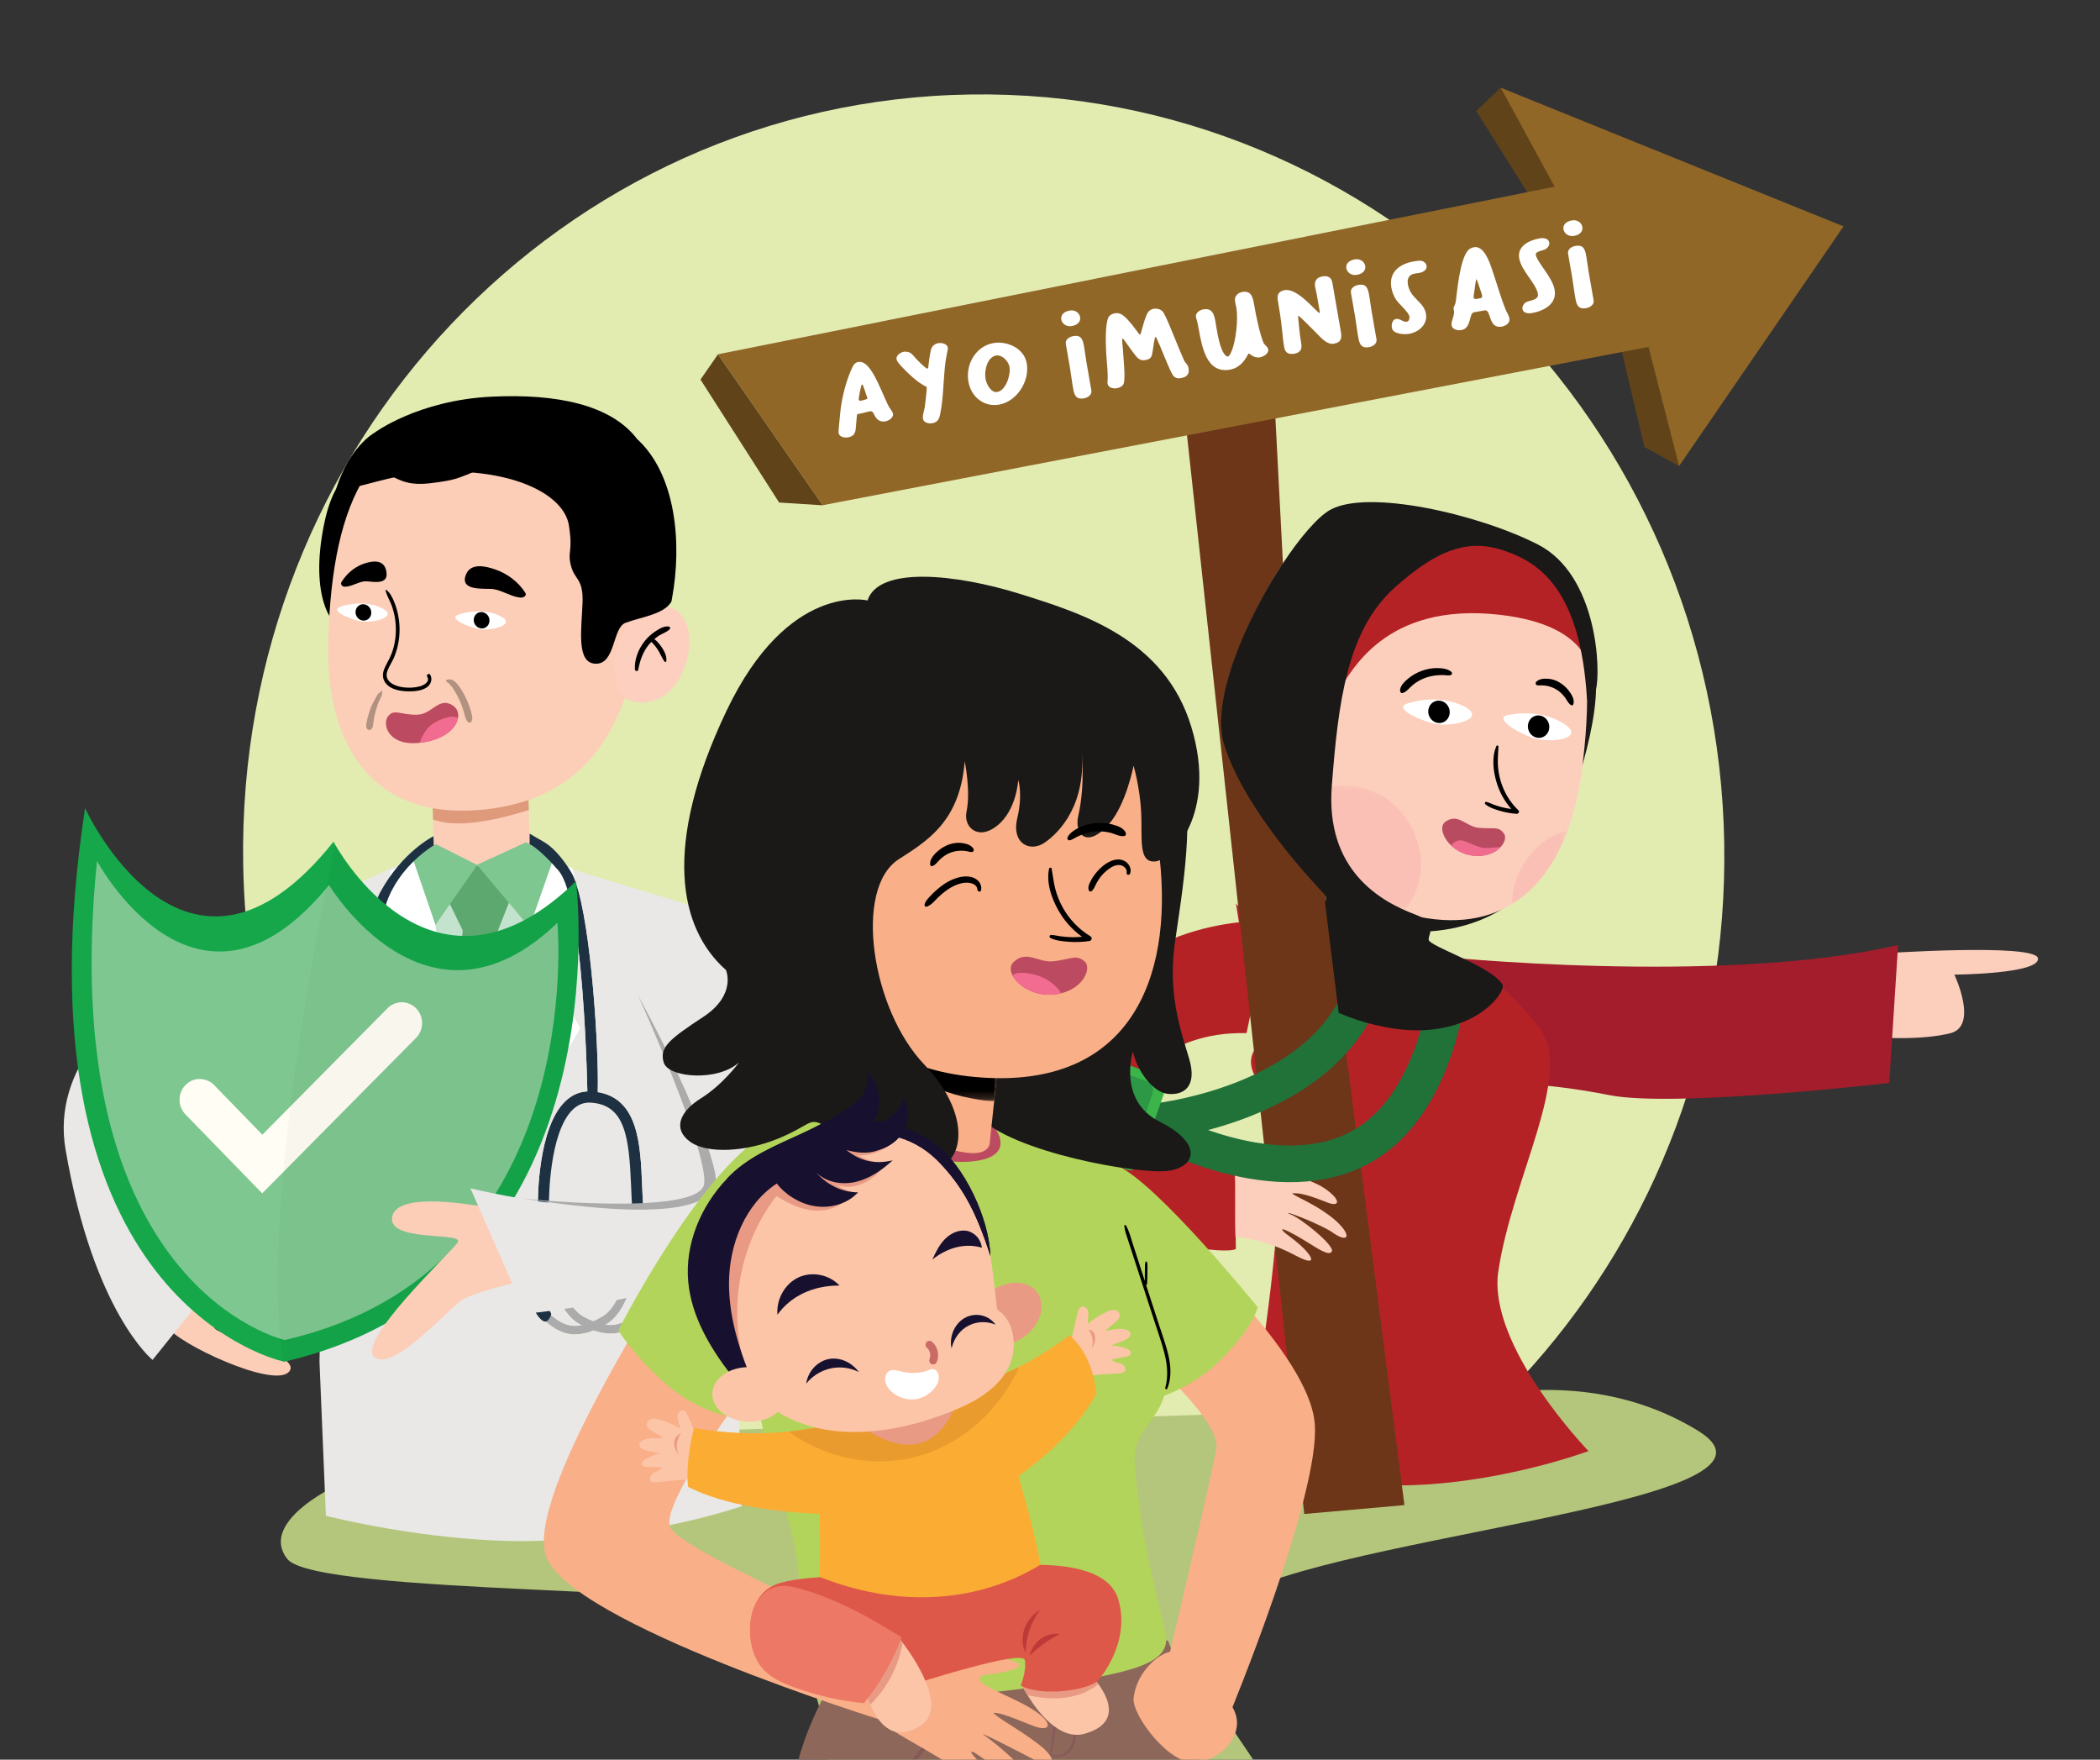 <svg width="259" height="217" viewBox="0 0 259 217" fill="none" xmlns="http://www.w3.org/2000/svg">
<rect x="0" y="0" width="259" height="217" fill="#333333" stroke="none"/>
<g id="grp_grup WA 2">
<g id="ilustrasi">
<g id="Layer_2">
<g id="Layer_1">
<g id="Group">
<path id="Vector" d="M212.654 104.031C213.065 128.725 204.115 151.331 189.154 168.283C187.922 169.673 186.655 171.027 185.351 172.337C185.211 172.477 185.067 172.619 184.927 172.76C184.635 173.047 184.339 173.334 184.051 173.621C180.229 177.31 176.103 180.662 171.704 183.636C171.395 183.848 171.076 184.056 170.766 184.259C170.436 184.472 170.114 184.684 169.788 184.897C162.768 189.386 155.102 192.927 146.959 195.329C140.216 197.326 133.149 198.548 125.85 198.888C124.862 198.932 123.865 198.967 122.871 198.981L122.515 198.987C121.69 198.994 120.874 198.992 120.064 198.977C118.122 198.942 116.204 198.85 114.296 198.694C112.899 198.581 111.514 198.438 110.142 198.26C108.399 198.037 106.677 197.759 104.968 197.436C102.937 197.05 100.917 196.6 98.926 196.071C98.395 195.939 97.872 195.795 97.348 195.646C94.797 194.924 92.293 194.097 89.831 193.16C82.974 190.555 76.502 187.129 70.532 183.003C62.483 177.448 55.337 170.61 49.366 162.776C49.166 162.513 48.962 162.245 48.77 161.977C48.493 161.608 48.216 161.235 47.951 160.861C41.776 152.318 36.97 142.656 33.893 132.231C31.492 124.101 30.138 115.502 29.992 106.595C29.125 54.865 69.322 12.357 119.762 11.65C170.206 10.942 211.799 52.304 212.658 104.03L212.654 104.031Z" fill="#E2ECB1"/>
<path id="Vector_2" d="M41.195 183.354C41.195 183.354 31.915 187.761 35.429 192.247C38.944 196.733 92.024 195.637 95.059 198.751C101.783 205.66 103.036 219.512 101.316 221.049C99.597 222.585 86.767 221.399 90.988 229.47C95.21 237.546 154.551 235.126 157.716 227.096C160.88 219.061 141.222 206.882 150.358 198.228C159.493 189.574 224.48 185.617 209.377 176.411C194.273 167.2 177.789 173.528 177.789 173.528L62.012 177.22L41.2 183.353L41.195 183.354Z" fill="#B4C67B"/>
<g id="Group_2">
<path id="Vector_3" d="M152.301 142.047L152.423 154.02C151.488 154.689 140.395 153.826 134.43 147.743C130.308 143.539 128.049 134.269 132.402 126.451C140.143 112.549 156.633 113.58 156.633 113.58L153.741 127.403C143.489 127.166 138.065 134.016 141.376 136.968C142.556 138.022 149.148 140.309 152.301 142.047Z" fill="#B42226"/>
<path id="Vector_4" d="M231.752 117.594C231.752 117.594 251.138 116.267 251.351 118.192C251.567 120.116 241.038 120.19 241.038 120.19C241.038 120.19 244.064 126.544 240.531 127.42C237.002 128.297 232.101 127.957 232.101 127.957L231.747 117.59L231.752 117.594Z" fill="#FCCFBC"/>
<path id="Vector_5" d="M176.862 117.907C176.862 117.907 212.202 121.606 234.097 116.541L233.009 133.547C233.009 133.547 206.459 136.641 198.478 135.049C190.501 133.456 184.311 133.511 184.311 133.511L176.863 117.911L176.862 117.907Z" fill="#A41D2C"/>
<path id="Vector_6" d="M189.958 126.929C194.032 132.624 186.592 144.984 184.797 156.73C183.383 166.002 195.915 178.944 195.915 178.944C195.915 178.944 184.377 183.263 171.949 183.18C162.446 183.115 155.483 167.969 155.483 167.969C155.483 167.969 160.143 138.74 156.315 134.776C152.49 130.812 155.255 128.901 155.255 128.901L152.431 111.423C152.431 111.423 159.951 120.483 164.826 117.686C169.822 114.822 182.107 115.96 189.954 126.929L189.958 126.929Z" fill="#B42226"/>
<path id="Vector_7" d="M173.209 185.609L160.859 186.703L146.287 52.652L157.226 50.149L158.231 69.481C153.792 76.263 149.402 86.337 151.081 91.789C153.565 99.855 162.335 108.978 163.421 110.115C163.443 110.139 163.466 110.159 163.484 110.192L163.618 111.225L165.38 124.878L173.214 185.609L173.209 185.609Z" fill="#6D3618"/>
<path id="Vector_8" d="M163.474 110.192C163.455 110.163 163.433 110.143 163.41 110.115C162.325 108.978 153.556 99.855 151.073 91.79C149.394 86.342 153.783 76.263 158.221 69.482L163.469 110.192L163.474 110.192Z" fill="#616262"/>
<path id="Vector_9" d="M152.334 150.883L152.382 145.579C152.285 145.551 152.275 142.728 152.177 142.701C154.126 141.817 154.543 142.104 156.835 141.64C159.147 141.116 162.002 141.342 160.093 142.342C158.176 143.386 157.167 143.302 157.05 143.927C157.299 144.693 161.197 145.017 163.496 146.64C165.407 147.969 165.365 149.039 163.392 148.165C160.682 147.104 159.928 147.111 159.351 147.169C159.923 147.668 162.217 148.454 164.49 150.312C166.742 152.228 166.417 153.35 164.589 152.151C162.994 150.958 157.786 149.04 159.066 149.718C160.422 150.174 164.662 153.647 164.259 154.328C163.895 154.913 162.71 154.097 161.025 153.051C159.383 152.04 158.185 151.467 158.149 151.614C158.077 151.912 159.559 152.696 160.868 154.026C162.329 155.572 161.86 155.943 159.738 154.806C157.744 153.728 155.154 152.8 152.37 152.514" fill="#FCCFBC"/>
<path id="Vector_10" d="M178.947 118.702C178.947 118.702 178.301 136.111 167.413 141.68C156.528 147.244 141.457 138.469 141.457 138.469C141.457 138.469 163.93 136.66 168.616 120.859" stroke="#207239" stroke-width="4.52" stroke-miterlimit="10"/>
<g id="Group_3">
<path id="Vector_11" d="M175.558 114.87C175.558 114.87 186.177 115.132 190.586 106.194C194.995 97.251 197.847 86.238 196.518 82.128C195.192 78.019 173.096 114.116 173.096 114.116L175.558 114.875L175.558 114.87Z" fill="#1A1917"/>
<path id="Vector_12" d="M193.339 102.435C191.878 106.352 189.639 109.533 186.526 111.453C183.095 113.581 178.585 114.176 172.881 112.545C172.772 112.518 172.657 112.483 172.543 112.452C164.975 110.198 161.075 105.78 159.087 100.34C157.245 95.311 157.043 89.411 157.09 83.52C157.189 71.244 166.731 61.474 179.147 63.983C193.512 66.879 197.238 76.831 195.248 93.749C194.937 96.873 194.309 99.821 193.331 102.44L193.339 102.435Z" fill="#FCCFBC"/>
<g id="Group_4" opacity="0.15">
<g id="Clip path group">
<mask id="mask0_4572_3172" style="mask-type:luminance" maskUnits="userSpaceOnUse" x="157" y="95" width="37" height="22">
<g id="clippath">
<path id="Vector_13" d="M160.03 95.457L157.357 109.349L190.684 116.198L193.356 102.307L160.03 95.457Z" fill="white"/>
</g>
</mask>
<g mask="url(#mask0_4572_3172)">
<g id="Group_5">
<path id="Vector_14" d="M172.889 112.547C172.78 112.52 172.666 112.485 172.552 112.454C164.982 110.2 161.083 105.782 159.095 100.344C159.927 99.363 161.374 98.283 162.379 97.742C166.37 95.6 171.595 97.453 174.02 101.89C176.062 105.617 175.497 109.985 172.885 112.547" fill="#F06C8E"/>
<path id="Vector_15" d="M193.341 102.437C191.879 106.353 189.64 109.533 186.526 111.452C186.418 109.725 187.043 107.674 188.393 105.861C189.775 103.969 191.624 102.752 193.341 102.437Z" fill="#F06C8E"/>
</g>
</g>
</g>
</g>
<path id="Vector_16" d="M158.979 94.897C158.019 96.579 155.009 96.639 152.989 94.53C150.969 92.421 150.223 87.151 152.468 84.828C154.713 82.505 158.607 84.544 159.561 88.053C160.281 90.701 159.727 93.581 158.979 94.893L158.979 94.897Z" fill="#FCCFBC"/>
<g id="Group_6" opacity="0.5">
<g id="Clip path group_2">
<mask id="mask1_4572_3172" style="mask-type:luminance" maskUnits="userSpaceOnUse" x="152" y="86" width="7" height="7">
<g id="clippath-1">
<path id="Vector_17" d="M153.614 86.694L152.596 91.988L156.983 92.89L158.001 87.596L153.614 86.694Z" fill="white"/>
</g>
</mask>
<g mask="url(#mask1_4572_3172)">
<g id="Group_7">
<path id="Vector_18" d="M153.607 87.037C153.534 86.927 153.61 86.761 153.742 86.756C154.321 86.731 154.867 87.21 155.273 87.588C155.719 88.005 156.112 88.494 156.408 89.032C157.01 90.119 157.296 91.452 157.032 92.681C156.98 92.91 156.619 92.907 156.615 92.653C156.602 91.506 156.409 90.379 155.837 89.375C155.762 89.239 155.667 89.118 155.58 88.988C155.525 89.034 155.465 89.076 155.41 89.118C155.311 89.196 155.213 89.271 155.118 89.349C154.921 89.511 154.746 89.688 154.576 89.877C154.232 90.261 153.98 90.724 153.605 91.076C153.535 91.144 153.38 91.12 153.384 90.996C153.408 90.404 153.765 89.905 154.144 89.485C154.338 89.272 154.553 89.08 154.778 88.904C154.889 88.82 154.999 88.736 155.12 88.669C155.176 88.64 155.227 88.607 155.284 88.582C155.14 88.408 154.996 88.243 154.833 88.088C154.448 87.726 153.905 87.473 153.607 87.029" fill="#B94B61"/>
</g>
</g>
</g>
</g>
<path id="Vector_19" d="M185.385 104.051C185.299 104.197 185.188 104.34 185.06 104.476C184.413 105.168 183.225 105.713 181.629 105.515C180.563 105.38 179.669 104.903 179.021 104.308C177.87 103.252 177.495 101.823 178.314 101.293C178.724 101.028 179.083 100.941 179.421 100.962C180.415 101.02 181.208 101.993 182.417 102.089C184.338 102.24 184.812 101.878 185.476 102.778C185.712 103.094 185.669 103.573 185.389 104.046L185.385 104.051Z" fill="#B94B61"/>
<path id="Vector_20" d="M187.245 99.902C186.218 98.91 185.473 97.658 185.071 96.273C184.874 95.592 184.757 94.89 184.736 94.177C184.711 93.473 184.78 92.758 184.809 92.055C184.812 91.919 184.607 91.885 184.557 92.004C183.957 93.361 184.155 95.057 184.569 96.454C184.931 97.676 185.557 98.817 186.398 99.762C185.971 99.709 185.544 99.635 185.13 99.517C184.813 99.431 184.5 99.333 184.194 99.216C183.905 99.108 183.621 98.96 183.326 98.886C183.17 98.845 183.06 99.069 183.187 99.176C183.675 99.59 184.386 99.812 184.986 99.99C185.654 100.189 186.342 100.31 187.034 100.358C187.276 100.376 187.456 100.097 187.253 99.902L187.245 99.902Z" fill="black"/>
<path id="Vector_21" d="M173.677 83.681C174.164 83.272 174.749 82.949 175.34 82.732C175.919 82.52 176.557 82.385 177.171 82.388C177.764 82.391 178.529 82.435 179 82.851C179.158 82.989 179.071 83.241 178.874 83.271C178.607 83.314 178.339 83.268 178.069 83.255C177.798 83.243 177.521 83.249 177.253 83.275C176.693 83.324 176.161 83.443 175.632 83.652C175.123 83.855 174.66 84.132 174.235 84.482C173.845 84.801 173.451 85.366 172.948 85.471C172.817 85.497 172.709 85.372 172.689 85.25C172.583 84.645 173.268 84.018 173.673 83.682L173.677 83.681Z" fill="black"/>
<path id="Vector_22" d="M193.479 85.166C193.148 84.737 192.736 84.386 192.305 84.137C191.883 83.897 191.408 83.732 190.933 83.704C190.479 83.674 189.887 83.678 189.481 84.066C189.344 84.198 189.386 84.451 189.534 84.492C189.732 84.547 189.946 84.516 190.153 84.52C190.361 84.523 190.573 84.543 190.775 84.581C191.199 84.66 191.598 84.808 191.978 85.043C192.35 85.269 192.672 85.572 192.961 85.939C193.228 86.275 193.469 86.859 193.842 86.987C193.94 87.024 194.035 86.898 194.065 86.782C194.213 86.185 193.756 85.531 193.479 85.175L193.479 85.166Z" fill="black"/>
<path id="Vector_23" d="M165.192 84.99C166.631 83.035 170.699 74.205 184.946 75.812C196.715 77.137 196.139 83.436 196.139 83.436C196.139 83.436 198.21 67.825 181.385 66.28C164.559 64.735 165.192 84.994 165.192 84.994L165.192 84.99Z" fill="#B42226"/>
<path id="Vector_24" d="M169.686 126.425C168.026 126.027 166.5 125.51 165.109 124.912L163.409 111.253C163.619 110.975 163.678 110.665 163.28 110.219C163.261 110.191 163.239 110.171 163.217 110.143C162.139 109.001 153.41 99.839 150.963 91.759C149.309 86.302 153.744 76.247 158.212 69.49C160.36 66.242 162.515 63.759 164.01 62.901C168.61 60.263 182.302 63.384 189.675 67.146C197.045 70.913 197.462 82.773 196.818 85.098C196.173 87.423 195.729 86.202 195.729 86.202C194.912 72.672 189.837 69.436 185.72 67.974C181.602 66.512 177.758 67.26 171.952 72.519C166.142 77.773 165.048 86.56 164.254 96.943C163.464 107.321 170.262 111.167 174.504 112.762C177.484 113.89 176.162 115.047 176.204 115.878C176.246 116.704 183.789 119.074 185.295 121.377C185.917 122.328 181.047 129.158 169.681 126.413L169.686 126.425Z" fill="#1A1917"/>
<path id="Vector_25" d="M185.056 104.481C184.409 105.173 183.221 105.718 181.625 105.52C180.559 105.385 179.665 104.908 179.017 104.313C179.083 104.117 179.202 103.965 179.357 103.87C180.303 103.303 180.607 103.827 182.438 104.443C183.362 104.757 184.253 104.439 185.052 104.481L185.056 104.481Z" fill="#F06C8E"/>
<path id="Vector_26" d="M173.681 86.722C173.681 86.722 177.258 85.49 180.474 87.066C183.69 88.637 178.96 89.791 176.716 89.201C174.468 88.608 171.839 87.207 173.681 86.726L173.681 86.722Z" fill="white"/>
<path id="Vector_27" d="M178.781 88.068C178.652 88.817 177.966 89.291 177.242 89.134C176.523 88.976 176.04 88.243 176.169 87.494C176.299 86.746 176.985 86.272 177.708 86.429C178.428 86.587 178.911 87.32 178.781 88.068Z" fill="black"/>
<path id="Vector_28" d="M186.091 88.157C186.091 88.157 189.775 87.309 192.818 89.211C195.861 91.112 191.04 91.762 188.864 90.939C186.687 90.115 184.211 88.445 186.091 88.157Z" fill="white"/>
<path id="Vector_29" d="M191.031 90.033C190.83 90.76 190.098 91.165 189.394 90.93C188.691 90.695 188.287 89.918 188.489 89.186C188.69 88.459 189.422 88.054 190.126 88.289C190.829 88.524 191.232 89.301 191.031 90.033Z" fill="black"/>
</g>
<path id="Vector_30" d="M140.502 143.518L143.742 134.323C143.964 133.691 143.644 132.992 143.028 132.762L128.391 127.296C127.774 127.065 127.093 127.391 126.871 128.023L123.631 137.217C123.409 137.849 123.728 138.548 124.345 138.778L138.982 144.244C139.599 144.475 140.279 144.149 140.502 143.518Z" fill="#3BB54A"/>
<path id="Vector_31" d="M139.634 142.017L142.141 134.902C142.364 134.271 142.044 133.572 141.427 133.341L129.258 128.797C128.641 128.566 127.96 128.892 127.738 129.524L125.231 136.638C125.009 137.269 125.328 137.968 125.945 138.199L138.114 142.743C138.731 142.974 139.412 142.648 139.634 142.017Z" fill="#2D9947"/>
<g id="Group_8">
<path id="Vector_32" d="M185.089 10.805L182.064 13.689L199.598 41.574L202.808 55.119L207.091 57.468L208.225 52.049L199.85 20.978L185.089 10.805Z" fill="#614319"/>
<path id="Vector_33" d="M101.465 62.304L203.317 42.78L207.091 57.467L227.367 27.916L185.092 10.816L191.738 23.024L88.543 43.69L101.465 62.304Z" fill="#916728"/>
<g id="Group_9">
<path id="Vector_34" d="M109.709 50.286C109.844 50.511 110.088 50.754 110.134 51.023C110.22 51.519 109.598 51.891 109.196 51.964C108.713 52.051 108.283 51.879 108.006 51.459C107.878 51.276 107.795 51.082 107.692 50.897C107.612 50.758 107.467 50.691 107.311 50.718C106.906 50.791 106.5 50.932 106.021 51.019C105.836 51.052 105.709 51.005 105.683 51.245L105.597 52.211C105.526 53.036 105.598 53.754 104.594 53.934C104.176 54.008 103.514 53.907 103.422 53.386C103.388 53.184 103.602 51.257 103.632 50.881C103.821 48.892 104.455 46.653 105.169 45.203C105.528 44.478 106.113 44.619 106.328 44.677C107.745 45.099 108.956 49.042 109.709 50.286ZM106.878 49.22C106.955 49.194 106.985 49.145 106.97 49.052C106.95 48.93 106.877 48.833 106.845 48.716C106.724 48.324 106.598 47.92 106.436 47.535C106.417 47.498 106.386 47.407 106.321 47.42C106.267 47.427 106.256 47.5 106.234 47.544C106.154 47.792 105.881 49.068 105.915 49.27C105.935 49.392 106.038 49.44 106.157 49.42C106.378 49.38 106.664 49.315 106.874 49.224L106.878 49.22Z" fill="white"/>
<path id="Vector_35" d="M114.482 45.306C114.565 44.616 114.644 43.913 114.801 43.197C114.906 42.723 115.238 42.404 115.722 42.317C116.111 42.249 116.807 42.37 116.894 42.866C116.907 42.946 116.903 43.014 116.891 43.087C116.764 43.741 116.631 44.375 116.559 45.047C116.341 47.042 116.355 49.04 115.969 51.008C115.841 51.65 115.669 52.069 114.981 52.19C114.575 52.263 113.925 52.157 113.837 51.635C113.752 51.156 113.99 50.669 114.065 50.162C114.108 49.866 114.332 47.909 114.3 47.736C114.3 47.736 114.299 47.711 114.282 47.712C113.219 47.241 111.8 45.884 111.016 44.991C110.85 44.802 110.618 44.554 110.572 44.285C110.491 43.818 111.085 43.448 111.462 43.38C111.659 43.346 111.851 43.368 112.033 43.416C112.484 43.539 112.769 44.027 113.08 44.342C113.439 44.706 113.829 45.089 114.231 45.403C114.353 45.492 114.443 45.474 114.482 45.301L114.482 45.306Z" fill="white"/>
<path id="Vector_36" d="M126.634 44.806C127.018 47.013 125.41 49.503 123.234 49.895C121.357 50.23 119.764 48.947 119.438 47.06C119.065 44.908 120.359 42.694 122.519 42.306C124.134 42.019 126.302 42.898 126.634 44.806ZM124.507 45.255C124.368 44.465 123.3 43.348 122.364 44.055C121.623 44.588 121.405 45.882 121.552 46.735C121.664 47.379 122.229 48.472 123 48.337C124.069 48.145 124.673 46.218 124.507 45.255Z" fill="white"/>
<path id="Vector_37" d="M132.2 40.207C130.843 40.449 130.188 38.612 131.922 38.299C133.262 38.059 133.905 39.901 132.2 40.207ZM131.956 45.312L131.452 42.411C131.353 41.848 131.904 41.532 132.359 41.451C133.417 41.263 133.562 41.951 133.714 42.821C133.853 43.624 133.871 43.963 134.011 44.766L134.6 48.146C134.699 48.71 134.152 49.039 133.681 49.124C132.509 49.333 132.445 48.423 132.287 47.527C132.16 46.791 132.083 46.048 131.956 45.312Z" fill="white"/>
<path id="Vector_38" d="M143.519 38.577C144.237 39.924 145.193 42.574 146.027 44.425C146.22 44.846 146.491 44.866 146.595 45.438C146.715 46.131 146.349 46.499 145.71 46.617C145.005 46.744 144.766 46.513 144.481 45.958C143.822 44.627 143.25 42.969 142.621 41.662C142.56 41.547 142.457 41.498 142.436 41.682C142.261 42.374 142.242 43.026 142.064 43.79C141.974 44.191 141.647 44.331 141.27 44.402C141.192 44.416 141.127 44.429 141.048 44.43C140.389 44.438 140.097 43.896 139.731 43.427C139.332 42.917 138.981 42.362 138.582 41.84C138.51 41.742 138.376 41.725 138.404 41.898C138.404 42.217 138.445 42.537 138.474 42.85C138.542 43.636 138.572 44.348 138.639 45.122C138.684 45.693 138.7 46.253 138.667 46.825C138.643 47.158 138.622 47.41 138.338 47.629C138.172 47.754 137.97 47.831 137.773 47.869C137.33 47.949 136.693 47.842 136.6 47.308C136.588 47.241 136.592 47.172 136.591 47.104C136.637 46.6 136.623 46.133 136.59 45.629C136.446 43.862 136.174 40.772 136.641 39.283C136.754 38.919 137.117 38.704 137.494 38.633C137.884 38.565 138.281 38.684 138.584 38.949C139.326 39.572 139.867 40.37 140.457 41.148C140.548 41.282 140.656 41.28 140.703 41.102C140.872 40.522 141.289 38.849 141.625 38.458C141.79 38.264 142.022 38.126 142.272 38.08C142.739 37.994 143.293 38.171 143.515 38.586L143.519 38.577Z" fill="white"/>
<path id="Vector_39" d="M151.707 45.583C148.801 46.103 148.253 42.785 147.846 40.609C147.787 40.277 147.728 39.941 147.644 39.611C147.605 39.452 147.536 39.286 147.505 39.126C147.411 38.58 147.952 38.234 148.395 38.154C149.579 37.941 149.768 38.86 149.928 39.794C150.101 40.794 150.412 43.206 151.189 43.865C151.511 44.167 151.714 43.716 151.848 43.414C152.427 42.194 152.728 39.369 152.489 37.982C152.41 37.541 152.17 36.91 152.433 36.502C152.614 36.222 152.906 36.059 153.222 36.004C154.447 35.784 154.557 36.895 154.716 37.803C154.934 39.047 155.353 41.09 155.823 42.25C155.961 42.585 156.352 42.734 156.412 43.083C156.504 43.604 155.828 43.988 155.402 44.063C154.595 44.209 154.134 43.571 154.016 43.596C153.872 43.622 153.367 45.283 151.699 45.583L151.707 45.583Z" fill="white"/>
<path id="Vector_40" d="M164.553 42.381C163.656 42.542 162.97 41.685 162.398 41.114C162.136 40.859 160.292 38.968 160.154 38.952C160.077 38.965 160.096 39.07 160.103 39.112C160.197 40.114 160.28 41.133 160.453 42.125C160.56 42.752 160.615 43.279 159.919 43.541C159.83 43.573 159.728 43.605 159.626 43.62C158.999 43.733 158.509 43.544 158.389 42.85C158.264 42.127 158.191 41.397 158.118 40.666C158.003 39.462 157.809 38.267 157.603 37.077C157.476 36.342 157.672 35.921 158.438 35.782C160.082 35.487 162.37 38.536 162.731 38.593C162.796 38.58 162.777 38.475 162.77 38.433L162.386 36.226C162.338 35.944 162.25 35.67 162.199 35.392C162.072 34.657 162.383 34.215 163.1 34.088C163.74 33.974 164.205 34.178 164.324 34.863L165.373 40.904C165.507 41.677 165.426 42.218 164.553 42.373L164.553 42.381Z" fill="white"/>
<path id="Vector_41" d="M167.361 33.894C166.004 34.135 165.349 32.299 167.083 31.986C168.424 31.746 169.066 33.587 167.361 33.894ZM167.122 38.999L166.617 36.098C166.518 35.535 167.07 35.218 167.525 35.138C168.579 34.95 168.727 35.638 168.88 36.508C169.019 37.311 169.037 37.65 169.176 38.453L169.766 41.833C169.865 42.396 169.318 42.725 168.847 42.811C167.674 43.019 167.611 42.109 167.453 41.214C167.326 40.478 167.249 39.735 167.122 38.999Z" fill="white"/>
<path id="Vector_42" d="M174.355 32.239C174.589 32.198 174.839 32.165 175.079 32.149C175.468 32.137 175.868 32.366 175.94 32.765C176.032 33.286 175.491 33.576 175.073 33.65C174.721 33.712 174.36 33.709 174.028 33.905C173.607 34.188 173.561 34.624 173.646 35.104C173.945 36.827 175.607 37.191 175.866 38.688C176.098 40.025 174.969 40.957 173.809 41.164C173.223 41.27 171.802 41.223 171.667 40.432C171.581 39.936 171.758 39.41 172.164 39.337C172.685 39.243 173.072 39.779 173.537 39.668C173.782 39.61 173.866 39.239 173.827 39.025C173.734 38.491 172.555 37.505 172.197 36.975C171.907 36.543 171.689 35.992 171.601 35.471C171.263 33.533 172.65 32.541 174.359 32.234L174.355 32.239Z" fill="white"/>
<path id="Vector_43" d="M184.027 33.261C184.593 34.883 185.042 36.554 185.681 38.145C185.826 38.518 186.088 38.858 186.161 39.27C186.26 39.846 185.703 40.193 185.219 40.279C183.514 40.586 183.959 38.121 183.11 38.274L181.795 38.508C181.131 38.628 181.517 40.473 180.242 40.701C179.799 40.781 179.119 40.655 179.025 40.104C178.945 39.637 179.419 38.888 179.325 38.342C179.278 38.072 179.224 37.999 179.368 37.727C179.6 37.286 179.576 36.85 179.644 36.369C179.803 35.113 180.214 31.307 181.3 30.671C181.448 30.589 181.61 30.519 181.777 30.487C183.027 30.261 183.709 32.317 184.031 33.252L184.027 33.261ZM181.834 35.929C181.807 36.084 181.73 36.557 181.751 36.687C181.772 36.822 181.893 36.895 182.024 36.873L182.598 36.772C182.741 36.746 182.828 36.621 182.802 36.474C182.77 36.289 182.151 34.442 182.096 34.411C182.019 34.438 181.859 35.749 181.834 35.934L181.834 35.929Z" fill="white"/>
<path id="Vector_44" d="M191.738 35.734C192.049 37.512 190.378 38.348 188.944 38.607C188.526 38.681 187.864 38.648 187.771 38.114C187.726 37.861 187.846 37.603 188.012 37.422C188.479 36.941 189.831 37.138 189.671 36.217C189.453 34.973 187.633 33.386 187.368 31.86C187.096 30.309 188.668 29.616 189.882 29.396C190.312 29.317 190.977 29.351 191.072 29.914C191.132 30.263 190.867 30.587 190.587 30.745C190.291 30.909 189.337 30.971 189.417 31.425C189.582 32.362 191.467 34.187 191.738 35.734Z" fill="white"/>
<path id="Vector_45" d="M194.14 29.089C192.783 29.33 192.128 27.493 193.862 27.181C195.203 26.94 195.845 28.782 194.14 29.089ZM193.9 34.189L193.396 31.288C193.297 30.725 193.849 30.409 194.304 30.328C195.357 30.14 195.506 30.828 195.658 31.698C195.798 32.501 195.815 32.84 195.955 33.643L196.544 37.023C196.643 37.587 196.097 37.916 195.625 38.002C194.453 38.21 194.389 37.3 194.231 36.404C194.105 35.668 194.027 34.925 193.9 34.189Z" fill="white"/>
</g>
<path id="Vector_46" d="M88.546 43.699L86.394 46.807L96.091 61.973L101.47 62.315L88.546 43.699Z" fill="#614319"/>
</g>
</g>
<g id="Group_10">
<path id="Vector_47" fill-rule="evenodd" clip-rule="evenodd" d="M26.927 158.033C27.596 158.555 34.254 160.842 32.269 162.383C30.28 163.924 26.631 162.636 26.405 163.628C26.18 164.621 37.486 167.039 35.643 169.161C33.8 171.284 21.859 165.68 20.646 163.621C19.434 161.561 26.928 158.038 26.928 158.038L26.927 158.033Z" fill="#FCCEB7"/>
<path id="Vector_48" fill-rule="evenodd" clip-rule="evenodd" d="M40.887 110.412C40.887 110.412 4.633 121.695 8.089 141.784C11.545 161.874 18.816 167.704 18.816 167.704L26.231 158.466C26.231 158.466 20.045 153.891 27.023 142.921C34.002 131.95 43.301 126.237 43.301 126.237L40.887 110.416L40.887 110.412Z" fill="#E9E8E7"/>
<g id="Group_11">
<path id="Vector_49" fill-rule="evenodd" clip-rule="evenodd" d="M65.215 99.804L65.396 106.963L61.856 107.227L61.848 107.228L59.756 107.385L59.475 107.403L59.471 107.404L58.299 107.488L58.109 107.501L58.105 107.505L57.602 107.538L55.729 107.681L55.716 107.682L53.604 107.84L53.599 107.577L53.532 105.461L53.507 104.578L53.495 104.256L53.47 103.374L53.454 103.124L53.455 102.954L53.393 100.726C56.39 101.415 60.423 101.021 65.215 99.8L65.215 99.804Z" fill="#FCCEB7"/>
<path id="Vector_50" fill-rule="evenodd" clip-rule="evenodd" d="M65.134 96.522L65.22 99.887C63.101 100.573 57.725 102.112 54.382 101.335C54.033 101.252 53.708 101.167 53.407 101.076L53.311 97.5C56.308 98.189 60.337 97.735 65.129 96.519L65.134 96.522Z" fill="#DE9A7B"/>
<path id="Vector_51" fill-rule="evenodd" clip-rule="evenodd" d="M39.763 145.372C42.262 141.282 44.188 137.934 44.188 137.934L45.125 134.306C45.754 134.733 46.504 134.977 47.319 134.958C49.414 134.911 51.069 133.129 51.016 130.981C51.009 130.888 51.003 130.79 50.997 130.697C53.62 137.35 57.295 146.396 58.903 149.051L71.592 126.747L67.225 119.302L71.299 116.72C72.14 123.578 72.392 131.958 72.447 134.586C71.418 134.636 70.5 135.053 69.704 135.828C66.331 139.095 66.347 147.92 66.35 148.29L66.57 148.288C66.689 151.197 67.404 161.146 71.565 163.345C71.612 163.372 71.668 163.398 71.715 163.424C70.126 163.715 69.031 163.089 67.96 162.168C67.97 162.142 67.981 162.12 67.984 162.094C68.06 161.8 67.27 160.942 67.27 160.942C66.427 160.291 66.108 161.115 65.97 161.409C65.835 161.702 66.605 162.826 67.091 162.956C67.166 162.976 67.237 162.976 67.298 162.959C68.353 163.873 69.502 164.589 71.047 164.552C71.692 164.536 72.404 164.391 73.213 164.067C74.035 164.349 74.76 164.464 75.406 164.451C76.946 164.415 78.058 163.65 79.064 162.687C79.128 162.7 79.198 162.695 79.271 162.674C79.754 162.519 80.458 161.359 80.311 161.075C80.164 160.783 79.796 159.978 78.995 160.668C78.995 160.668 78.245 161.559 78.342 161.85C78.344 161.867 78.358 161.891 78.367 161.916C77.341 162.893 76.281 163.565 74.679 163.351C74.727 163.322 74.779 163.293 74.827 163.265C78.592 161.043 79.034 152.231 79.056 148.688L79.328 148.67C79.275 147.857 79.236 147.001 79.202 146.17C78.992 141.159 78.756 135.503 73.726 134.678C73.88 129.54 72.929 114.246 71.007 108.81C71.003 108.806 71.006 108.802 71.006 108.798C70.841 108.039 70.699 107.457 70.641 107.202C70.641 107.202 70.638 107.2 70.632 107.198C70.449 107.125 70.267 107.06 70.093 106.999L70.089 107C69.396 106.743 68.754 106.495 68.193 106.29L68.18 106.282C68.18 106.282 68.155 106.275 68.146 106.267C68.006 106.217 67.874 106.166 67.751 106.119C67.746 106.119 67.746 106.115 67.742 106.115C66.841 105.77 66.27 105.547 66.27 105.547L65.385 105.89L64.766 106.126L61.865 107.237L61.861 107.237L60.514 107.754L60.356 107.815L59.956 107.969L59.515 108.138L58.862 107.849L58.857 107.849L58.259 107.573L58.255 107.574L58.127 107.514L58.122 107.514L57.853 107.391L57.849 107.392L54.24 105.781L53.544 105.47L52.737 105.105L52.652 105.073L52.587 105.102L50.916 105.866L49.47 106.521L41.501 110.147L41.457 110.167L40.921 110.41L40.897 110.42L40.74 110.49L40.741 110.511L39.975 132.979L39.776 145.376L39.763 145.372Z" fill="#E9E8E7"/>
<path id="Vector_52" fill-rule="evenodd" clip-rule="evenodd" d="M68.013 107.298L59.07 146.994L50.202 107.406L58.876 107.837L68.013 107.298Z" fill="#C4E3CE"/>
<g id="Group_12">
<path id="Vector_53" fill-rule="evenodd" clip-rule="evenodd" d="M58.817 106.697L63.3 109.959L61.258 115.154L57.064 114.733L54.593 109.644L58.817 106.697Z" fill="#5CA86E"/>
<path id="Vector_54" fill-rule="evenodd" clip-rule="evenodd" d="M61.121 113.469L63.878 137.448L58.901 149.051L54.612 138.042L57.191 113.636L61.121 113.469Z" fill="#5CA86E"/>
</g>
<path id="Vector_55" fill-rule="evenodd" clip-rule="evenodd" d="M71.591 126.749L67.224 119.303L71.298 116.721L71.999 116.28C72.18 114.542 71.478 110.965 71.006 108.811C71.001 108.807 71.005 108.802 71.005 108.798C70.839 108.039 70.698 107.457 70.64 107.202C70.617 107.101 70.601 107.051 70.601 107.051L69.999 106.857L68.191 106.281L68.178 106.274L68.144 106.267L67.776 106.151L66.721 105.811L66.435 107.399L65.202 114.243L62.767 127.718L60.103 142.449L58.913 149.061L71.604 126.756L71.591 126.749Z" fill="white"/>
<path id="Vector_56" fill-rule="evenodd" clip-rule="evenodd" d="M49.377 117.822L51.16 119.339L48.08 123.183C48.08 123.183 48.946 125.453 50.201 128.675C50.201 128.675 50.205 128.674 50.206 128.678C50.455 129.321 50.719 129.997 50.997 130.702C53.621 137.355 57.297 146.402 58.905 149.057L57.664 140.706L55.715 127.614L53.691 114.004L53.174 110.534L52.88 107.539L52.641 105.152L52.636 105.067L52.635 105.063L52.571 105.097L50.931 105.961L49.078 106.927L48.175 107.403C48.175 107.403 48.133 107.703 48.069 108.192C47.965 108.947 47.807 110.156 47.648 111.4C47.584 111.888 47.525 112.386 47.469 112.861C47.286 114.438 47.155 115.803 47.222 115.998L49.373 117.827L49.377 117.822Z" fill="white"/>
<path id="Vector_57" fill-rule="evenodd" clip-rule="evenodd" d="M64.88 103.868L68.245 105.945L65.294 114.359L58.837 106.646L64.88 103.868Z" fill="#7FC791"/>
<path id="Vector_58" fill-rule="evenodd" clip-rule="evenodd" d="M53.755 104.101L58.865 106.672L53.707 114.056L50.876 105.793L53.755 104.101Z" fill="#7FC791"/>
<g id="Group_13">
<g id="Group_14">
<path id="Vector_59" d="M66.569 148.288C66.688 151.197 67.403 161.144 71.564 163.343C71.612 163.37 71.667 163.396 71.715 163.423C72.251 163.698 72.746 163.917 73.213 164.073C74.036 164.356 74.761 164.47 75.407 164.458C76.947 164.422 78.058 163.657 79.066 162.694C79.234 162.535 79.397 162.375 79.556 162.208C79.759 162.003 79.754 161.668 79.554 161.464C79.353 161.256 79.026 161.26 78.828 161.464C78.673 161.627 78.517 161.778 78.364 161.924C77.337 162.9 76.278 163.573 74.676 163.358C74.224 163.298 73.73 163.168 73.181 162.949C72.82 162.811 72.435 162.632 72.022 162.416C68.41 160.509 67.714 151.092 67.585 148.29C67.566 147.807 67.556 147.523 67.555 147.506C67.552 147.213 67.322 146.981 67.04 146.983C66.757 146.971 66.529 147.224 66.531 147.513C66.536 147.585 66.537 147.861 66.561 148.293L66.569 148.288Z" fill="#ABABAB"/>
<path id="Vector_60" d="M78.342 161.849C78.342 161.849 78.357 161.891 78.367 161.916C78.467 162.177 78.72 162.632 79.068 162.686C79.131 162.699 79.201 162.695 79.275 162.673C79.758 162.518 80.462 161.359 80.315 161.075C80.167 160.783 79.8 159.978 78.999 160.668C78.999 160.668 78.248 161.558 78.346 161.849L78.342 161.849Z" fill="#1D3142"/>
</g>
<g id="Group_15">
<path id="Vector_61" d="M66.781 162.498C66.949 162.657 67.121 162.811 67.296 162.961C68.351 163.875 69.501 164.591 71.045 164.555C71.691 164.538 72.403 164.394 73.212 164.07C73.668 163.892 74.155 163.656 74.678 163.354C74.726 163.326 74.778 163.297 74.826 163.268C78.592 161.048 79.035 152.237 79.057 148.695C79.061 147.866 79.047 147.323 79.044 147.221C79.034 146.933 78.798 146.689 78.513 146.711C78.232 146.721 78.007 146.961 78.018 147.258C78.02 147.283 78.036 147.856 78.025 148.762C77.991 152.186 77.565 160.434 74.311 162.354C73.911 162.588 73.534 162.787 73.184 162.941C72.648 163.184 72.16 163.335 71.714 163.419C70.124 163.709 69.029 163.083 67.958 162.162C67.795 162.02 67.632 161.877 67.469 161.722C67.261 161.527 66.939 161.539 66.745 161.756C66.556 161.968 66.573 162.303 66.781 162.498Z" fill="#ABABAB"/>
<path id="Vector_62" d="M67.092 162.962C67.168 162.983 67.239 162.983 67.3 162.966C67.643 162.893 67.875 162.431 67.961 162.167C67.972 162.14 67.983 162.118 67.985 162.093C68.061 161.799 67.272 160.94 67.272 160.94C66.429 160.289 66.109 161.113 65.971 161.407C65.837 161.701 66.606 162.824 67.092 162.954L67.092 162.962Z" fill="#1D3142"/>
</g>
<g id="Group_16">
<path id="Vector_63" fill-rule="evenodd" clip-rule="evenodd" d="M65.317 103.855C65.317 103.855 65.22 104.083 65.429 104.171C65.489 104.197 65.248 104.072 65.326 104.114C65.519 104.212 65.765 104.366 66.071 104.597C66.499 104.918 67.044 105.393 67.729 106.097C67.742 106.109 67.752 106.125 67.765 106.137C67.862 106.233 67.965 106.341 68.068 106.453C68.322 106.726 68.599 107.035 68.891 107.369C69.995 108.65 70.765 112.375 71.296 116.712C72.137 123.57 72.388 131.951 72.443 134.579C72.457 135.114 72.459 135.407 72.459 135.407L73.639 135.938C73.682 135.642 73.704 135.216 73.723 134.674C73.878 129.537 72.928 114.242 71.006 108.805C71.001 108.801 71.005 108.797 71.005 108.793C70.838 108.327 70.667 107.935 70.485 107.627C70.354 107.406 70.224 107.189 70.091 106.99L70.087 106.99C70.058 106.941 70.026 106.896 69.999 106.851C68.139 104.115 66.909 103.761 66.182 103.315C65.971 103.184 65.323 102.805 65.323 102.805L65.319 103.57L65.326 103.859L65.317 103.855Z" fill="#1D3142"/>
<path id="Vector_64" d="M66.342 148.281L66.562 148.28L67.586 148.273L67.706 148.274C67.709 148.188 67.687 139.694 70.64 136.837C71.295 136.204 72.028 135.923 72.885 135.978C77.104 136.253 77.581 140.213 77.835 146.219C77.869 147.058 77.905 147.927 77.959 148.757L78.017 148.753L79.049 148.682L79.322 148.664C79.269 147.851 79.23 146.995 79.196 146.164C78.986 141.154 78.751 135.5 73.721 134.674C73.482 134.63 73.231 134.599 72.969 134.582C72.794 134.573 72.615 134.567 72.442 134.583C71.413 134.632 70.494 135.049 69.699 135.823C66.325 139.089 66.339 147.912 66.342 148.281Z" fill="#1D3142"/>
</g>
</g>
<path id="Vector_65" d="M53.462 103.13L53.494 104.259C53.494 104.259 49.2 106.72 47.616 111.482C46.027 116.246 46.999 127.658 46.999 127.658L45.806 127.803C45.806 127.803 44.475 114.506 46.892 110.041C49.608 105.018 53.457 103.126 53.457 103.126L53.462 103.13Z" fill="#1D3142"/>
<g id="Group_17">
<path id="Vector_66" fill-rule="evenodd" clip-rule="evenodd" d="M43.425 131.162C43.457 132.481 44.129 133.632 45.127 134.311C45.756 134.738 46.506 134.982 47.321 134.963C49.416 134.916 51.071 133.134 51.018 130.986C51.012 130.893 51.005 130.796 50.999 130.703C50.929 129.938 50.639 129.247 50.208 128.68C50.208 128.676 50.204 128.676 50.204 128.676C49.487 127.741 48.367 127.155 47.125 127.18C47.071 127.184 47.017 127.183 46.972 127.19L46.968 127.191C46.551 127.218 46.155 127.311 45.787 127.463C44.367 128.057 43.387 129.498 43.429 131.166L43.425 131.162Z" fill="#ABABAB"/>
<path id="Vector_67" fill-rule="evenodd" clip-rule="evenodd" d="M49.328 131.021C49.36 132.213 48.438 133.204 47.275 133.233C46.111 133.261 45.141 132.313 45.109 131.12C45.077 129.928 45.999 128.937 47.163 128.908C48.326 128.88 49.296 129.828 49.328 131.021Z" fill="#D1D1D1"/>
<path id="Vector_68" fill-rule="evenodd" clip-rule="evenodd" d="M48.5 131.04C48.519 131.766 47.961 132.368 47.253 132.384C46.545 132.4 45.956 131.826 45.938 131.1C45.919 130.375 46.477 129.773 47.185 129.757C47.893 129.741 48.482 130.315 48.5 131.04Z" fill="#BDBDBD"/>
</g>
<path id="Vector_69" fill-rule="evenodd" clip-rule="evenodd" d="M40.202 186.928C40.202 186.928 53.008 190.21 65.325 190.042C79.746 189.844 91.491 185.743 91.491 185.743L89.097 112.855L89.093 112.856L89.029 112.826C88.44 112.635 83.999 111.295 79.617 109.969C77.819 109.423 76.034 108.88 74.528 108.421C72.514 107.804 70.995 107.333 70.634 107.203C70.692 107.459 70.838 108.04 70.999 108.799C70.999 108.803 70.999 108.808 71 108.812C72.926 114.247 73.873 129.542 73.719 134.679C78.748 135.504 78.984 141.16 79.195 146.171C79.229 147.003 79.264 147.863 79.321 148.672L79.048 148.689C79.023 152.237 78.585 161.044 74.82 163.27C74.772 163.299 74.72 163.328 74.672 163.356C76.275 163.571 77.334 162.903 78.361 161.922C78.351 161.897 78.341 161.872 78.335 161.855C78.242 161.564 78.988 160.674 78.988 160.674C79.793 159.984 80.157 160.793 80.304 161.081C80.451 161.369 79.743 162.525 79.264 162.679C79.191 162.705 79.121 162.706 79.058 162.693C78.05 163.651 76.939 164.421 75.399 164.457C74.749 164.474 74.029 164.359 73.206 164.072C72.397 164.393 71.681 164.541 71.04 164.558C69.496 164.594 68.346 163.878 67.291 162.965C67.23 162.982 67.16 162.982 67.084 162.961C66.598 162.827 65.828 161.704 65.963 161.415C66.101 161.116 66.421 160.296 67.263 160.947C67.263 160.947 68.053 161.802 67.977 162.1C67.974 162.121 67.963 162.147 67.953 162.174C69.025 163.094 70.118 163.721 71.708 163.43C71.661 163.403 71.606 163.377 71.558 163.351C67.397 161.151 66.682 151.203 66.563 148.294L66.343 148.296C66.344 147.926 66.328 139.101 69.698 135.833C70.493 135.059 71.415 134.646 72.44 134.592C72.381 131.964 72.129 123.584 71.292 116.726L67.218 119.308L71.585 126.753L58.896 149.056C57.288 146.402 53.613 137.356 50.99 130.703C50.996 130.796 51.002 130.893 51.009 130.986C51.062 133.134 49.407 134.917 47.312 134.964C46.501 134.983 45.747 134.743 45.118 134.312L44.181 137.939C44.181 137.939 42.255 141.287 39.757 145.378L39.404 167.946L40.194 186.928L40.202 186.928Z" fill="#E9E8E7"/>
<g id="Group_18">
<path id="Vector_70" d="M42.484 77.382C41.308 77.735 38.481 74.445 39.65 66.475C40.819 58.508 43.682 57.068 46.412 58.736C49.141 60.4 45.661 76.432 42.484 77.382Z" fill="black"/>
<path id="Vector_71" d="M79.897 74.018C79.877 74.147 79.856 74.271 79.835 74.4C78.616 82.033 76.913 89.565 71.999 94.471L71.995 94.471C69.18 97.268 65.317 99.211 59.887 99.814C59.562 99.848 59.236 99.877 58.914 99.898C52.486 100.392 47.957 98.472 45.001 95.038C42.369 92.003 40.974 87.771 40.572 83.002C40.414 81.159 40.413 79.229 40.546 77.261C41.351 60.214 46.663 51.053 61.324 50.769C65.179 50.693 68.591 51.7 71.414 53.468C77.856 57.513 81.23 65.57 79.897 74.005" fill="#FCCEB7"/>
<path id="Vector_72" d="M76.166 84.907C76.838 86.743 79.8 87.341 82.138 85.621C84.477 83.905 86.079 78.836 84.245 76.141C82.407 73.446 78.234 74.758 76.715 78.054C75.567 80.538 75.642 83.479 76.167 84.912" fill="#FCCFBF"/>
<path id="Vector_73" d="M82.609 77.577C82.703 77.482 82.654 77.306 82.523 77.277C81.955 77.148 81.337 77.524 80.876 77.826C80.367 78.156 79.896 78.57 79.517 79.049C78.746 80.017 78.244 81.278 78.301 82.541C78.317 82.778 78.673 82.84 78.719 82.591C78.919 81.46 79.297 80.381 80.026 79.492C80.126 79.371 80.236 79.266 80.345 79.157C80.39 79.213 80.443 79.265 80.492 79.317C80.577 79.409 80.662 79.502 80.743 79.598C80.909 79.792 81.055 80.003 81.189 80.22C81.467 80.657 81.64 81.16 81.95 81.577C82.004 81.655 82.166 81.661 82.179 81.541C82.253 80.95 81.98 80.394 81.675 79.912C81.522 79.667 81.337 79.436 81.145 79.224C81.051 79.119 80.954 79.019 80.848 78.933C80.8 78.893 80.748 78.854 80.7 78.819C80.869 78.676 81.038 78.534 81.225 78.411C81.662 78.123 82.241 77.971 82.606 77.586" fill="black"/>
<path id="Vector_74" d="M51.505 88.132C53.313 88.078 54.177 85.804 55.921 87.051C57.312 88.044 56.342 90.971 52.036 91.573C47.853 92.159 47.09 89.281 47.868 88.317C48.651 87.353 49.358 88.199 51.505 88.136" fill="#BC4B61"/>
<path id="Vector_75" d="M51.747 91.588C52.085 90.737 52.568 89.805 53.302 89.311C53.831 88.958 54.43 88.669 55.041 88.506C55.477 88.392 56.068 88.29 56.479 88.553C56.271 89.756 54.892 91.176 52.036 91.573C51.933 91.589 51.842 91.59 51.743 91.601C51.743 91.597 51.743 91.593 51.747 91.588Z" fill="#F16C90"/>
<path id="Vector_76" d="M57.553 70.673C58.224 69.397 59.983 69.848 61.06 70.216C62.553 70.726 63.92 71.738 64.784 73.097C65.02 73.473 64.55 73.707 64.259 73.696C63.137 73.646 62.026 72.834 60.891 72.657C59.898 72.501 56.565 73.002 57.487 70.813C57.509 70.765 57.531 70.721 57.553 70.677" fill="black"/>
<path id="Vector_77" d="M47.613 70.303C48.129 72.368 45.73 71.632 44.995 71.688C44.154 71.751 43.284 72.398 42.464 72.349C42.248 72.338 41.924 72.083 42.123 71.76C42.851 70.595 43.923 69.794 45.049 69.454C45.858 69.21 47.176 68.95 47.575 70.169C47.59 70.211 47.601 70.252 47.612 70.298" fill="black"/>
<g id="Group_19" style="mix-blend-mode:multiply" opacity="0.5">
<g id="Clip path group_3">
<mask id="mask2_4572_3172" style="mask-type:luminance" maskUnits="userSpaceOnUse" x="66" y="84" width="1" height="1">
<g id="clippath-3">
<path id="Vector_78" d="M66.827 84.254L66.827 84.264L66.837 84.263L66.837 84.254L66.827 84.254Z" fill="white"/>
</g>
</mask>
<g mask="url(#mask2_4572_3172)">
<g id="Group_20">
<path id="Vector_79" d="M66.831 84.248L66.831 84.252C66.831 84.252 66.832 84.256 66.827 84.256C66.827 84.256 66.831 84.248 66.835 84.244" fill="#B26369"/>
</g>
</g>
</g>
</g>
<g id="Group_21" style="mix-blend-mode:multiply" opacity="0.5">
<g id="Clip path group_4">
<mask id="mask3_4572_3172" style="mask-type:luminance" maskUnits="userSpaceOnUse" x="42" y="82" width="1" height="1">
<g id="clippath-4">
<path id="Vector_80" d="M42.062 82.876L42.063 82.93L42.109 82.93L42.108 82.875L42.062 82.876Z" fill="white"/>
</g>
</mask>
<g mask="url(#mask3_4572_3172)">
<g id="Group_22">
<path id="Vector_81" d="M42.061 82.922C42.061 82.922 42.076 82.9 42.084 82.891L42.107 82.873C42.107 82.873 42.088 82.895 42.08 82.904C42.072 82.908 42.064 82.913 42.061 82.922Z" fill="#B26369"/>
</g>
</g>
</g>
</g>
<g id="Group_23" style="mix-blend-mode:multiply" opacity="0.5">
<g id="Clip path group_5">
<mask id="mask4_4572_3172" style="mask-type:luminance" maskUnits="userSpaceOnUse" x="42" y="82" width="1" height="1">
<g id="clippath-7">
<path id="Vector_82" d="M42.039 82.951L42.039 82.961L42.049 82.96L42.048 82.951L42.039 82.951Z" fill="white"/>
</g>
</mask>
<g mask="url(#mask4_4572_3172)">
<g id="Group_24">
<path id="Vector_83" d="M42.043 82.95C42.043 82.95 42.043 82.95 42.047 82.945C42.047 82.945 42.043 82.95 42.038 82.955C42.038 82.955 42.038 82.955 42.038 82.95" fill="#B26369"/>
</g>
</g>
</g>
</g>
<g id="Group_25" style="mix-blend-mode:multiply" opacity="0.5">
<g id="Clip path group_6">
<mask id="mask5_4572_3172" style="mask-type:luminance" maskUnits="userSpaceOnUse" x="42" y="82" width="1" height="1">
<g id="clippath-8">
<path id="Vector_84" d="M42.11 82.859L42.111 82.876L42.136 82.876L42.136 82.859L42.11 82.859Z" fill="white"/>
</g>
</mask>
<g mask="url(#mask5_4572_3172)">
<g id="Group_26">
<path id="Vector_85" d="M42.119 82.859C42.119 82.859 42.127 82.859 42.131 82.85C42.123 82.855 42.115 82.864 42.107 82.868C42.111 82.868 42.115 82.86 42.119 82.855" fill="#B26369"/>
</g>
</g>
</g>
</g>
<g id="Group_27" style="mix-blend-mode:multiply" opacity="0.5">
<g id="Clip path group_7">
<mask id="mask6_4572_3172" style="mask-type:luminance" maskUnits="userSpaceOnUse" x="42" y="82" width="1" height="1">
<g id="clippath-9">
<path id="Vector_86" d="M42.136 82.847L42.136 82.857L42.145 82.857L42.145 82.847L42.136 82.847Z" fill="white"/>
</g>
</mask>
<g mask="url(#mask6_4572_3172)">
<g id="Group_28">
<path id="Vector_87" d="M42.144 82.846C42.144 82.846 42.144 82.846 42.14 82.851C42.14 82.851 42.14 82.851 42.135 82.851C42.135 82.851 42.144 82.846 42.144 82.841" fill="#B26369"/>
</g>
</g>
</g>
</g>
<g id="Group_29" style="mix-blend-mode:multiply" opacity="0.5">
<g id="Clip path group_8">
<mask id="mask7_4572_3172" style="mask-type:luminance" maskUnits="userSpaceOnUse" x="42" y="82" width="1" height="1">
<g id="clippath-10">
<path id="Vector_88" d="M42.082 82.895L42.082 82.905L42.087 82.905L42.087 82.895L42.082 82.895Z" fill="white"/>
</g>
</mask>
<g mask="url(#mask7_4572_3172)">
<g id="Group_30">
<path id="Vector_89" d="M42.089 82.891L42.084 82.891L42.079 82.897L42.089 82.891Z" fill="#B26369"/>
</g>
</g>
</g>
</g>
<g id="Group_31" style="mix-blend-mode:multiply" opacity="0.5">
<g id="Clip path group_9">
<mask id="mask8_4572_3172" style="mask-type:luminance" maskUnits="userSpaceOnUse" x="42" y="82" width="1" height="1">
<g id="clippath-11">
<path id="Vector_90" d="M42.05 82.933L42.05 82.951L42.068 82.95L42.067 82.933L42.05 82.933Z" fill="white"/>
</g>
</mask>
<g mask="url(#mask8_4572_3172)">
<g id="Group_32">
<path id="Vector_91" d="M42.058 82.931C42.058 82.931 42.062 82.931 42.066 82.922C42.062 82.927 42.058 82.936 42.05 82.941C42.05 82.941 42.053 82.932 42.057 82.927" fill="#B26369"/>
</g>
</g>
</g>
</g>
<path id="Vector_92" d="M47.547 72.785C47.675 73.414 48.062 74.001 48.283 74.604C48.505 75.206 48.666 75.837 48.749 76.474C48.915 77.747 48.81 79.055 48.416 80.27C48.213 80.904 47.901 81.469 47.595 82.05C47.311 82.591 47.086 83.222 47.329 83.827C47.791 84.992 49.296 85.247 50.367 85.258C51.085 85.267 51.951 85.198 52.581 84.804C53.107 84.477 53.402 83.786 53.057 83.209C52.908 82.959 52.539 83.212 52.693 83.462C53.069 84.088 52.239 84.524 51.774 84.644C51.117 84.814 50.406 84.843 49.733 84.759C48.709 84.635 47.303 84.058 47.78 82.735C47.984 82.165 48.345 81.665 48.583 81.114C48.806 80.59 48.977 80.038 49.094 79.478C49.328 78.349 49.342 77.166 49.135 76.028C49.024 75.41 48.856 74.796 48.615 74.216C48.389 73.678 48.103 73.051 47.606 72.73C47.575 72.711 47.553 72.746 47.559 72.772L47.547 72.785Z" fill="black"/>
<g id="Group_33" opacity="0.3">
<path id="Vector_93" d="M55.079 84.076C55.42 84.287 55.685 84.597 55.902 84.936C56.165 85.348 56.404 85.771 56.612 86.216C56.819 86.662 56.997 87.105 57.144 87.572C57.29 88.038 57.343 88.6 57.672 89C57.789 89.141 58.066 89.187 58.143 88.969C58.188 88.835 58.25 88.699 58.253 88.554C58.256 88.409 58.217 88.263 58.187 88.121C58.13 87.822 58.041 87.531 57.939 87.24C57.754 86.691 57.52 86.153 57.242 85.644C56.866 84.959 56.053 83.439 55.092 83.841C54.991 83.882 54.984 84.018 55.079 84.076Z" fill="black"/>
</g>
<g id="Group_34" opacity="0.3">
<path id="Vector_94" d="M47.099 85.218C46.957 85.334 46.772 85.422 46.648 85.558C46.501 85.72 46.407 85.922 46.307 86.115C46.112 86.498 45.891 86.861 45.735 87.266C45.579 87.672 45.452 88.071 45.346 88.482C45.293 88.698 45.245 88.914 45.206 89.133C45.16 89.387 45.11 89.637 45.266 89.865C45.408 90.072 45.66 90.064 45.828 89.9C45.996 89.736 45.994 89.524 46.021 89.305C46.049 89.087 46.073 88.89 46.109 88.683C46.179 88.283 46.273 87.886 46.393 87.5C46.513 87.114 46.609 86.742 46.782 86.399C46.873 86.21 46.982 86.033 47.056 85.837C47.123 85.659 47.119 85.455 47.173 85.269C47.183 85.23 47.131 85.195 47.099 85.218Z" fill="black"/>
</g>
<g id="Group_35">
<path id="Vector_95" d="M42.534 60.248C45.404 60.002 49.187 57.989 56.226 58.161C64.566 58.367 69.624 61.405 70.163 64.782C70.698 68.164 69.962 67.88 70.405 69.717C70.849 71.554 71.958 71.274 71.846 74.324C71.725 77.633 71.04 81.809 73.48 81.85C75.921 81.895 75.523 77.434 77.133 76.811C78.985 76.096 81.917 75.782 82.808 74.186C82.833 74.057 82.858 73.923 82.882 73.79C84.145 66.951 83.354 58.495 78.584 54.147C75.373 49.923 68.71 48.533 60.662 48.915C51.543 49.345 46.147 53.389 46.147 53.389C46.147 53.389 43.12 55.051 41.458 60.284L42.529 60.24L42.534 60.248Z" fill="black"/>
<path id="Vector_96" d="M60.758 57.221C59.731 57.11 60.01 57.584 59.039 57.948C58.068 58.313 57.132 58.773 56.139 59.058C55.471 59.249 54.786 59.358 54.1 59.457C52.712 59.662 51.268 59.828 49.922 59.418C48.789 59.075 47.766 58.331 46.589 58.203C46.334 58.178 45.984 58.077 46.012 57.816C46.02 57.739 46.061 57.677 46.111 57.615C46.333 57.333 46.644 57.143 46.961 56.974C50.081 55.294 53.755 54.924 57.26 55.334C57.945 55.413 58.637 55.525 59.269 55.806C59.901 56.088 60.475 56.565 60.757 57.213" fill="black"/>
</g>
<g id="Group_36">
<path id="Vector_97" d="M42.028 74.812C42.028 74.812 44.623 73.853 47 74.948C49.376 76.042 45.937 76.966 44.286 76.572C42.635 76.178 40.689 75.196 42.028 74.812Z" fill="white"/>
<path id="Vector_98" d="M45.781 75.711C45.7 76.26 45.201 76.62 44.672 76.514C44.142 76.408 43.777 75.883 43.861 75.334C43.941 74.785 44.441 74.425 44.97 74.531C45.499 74.637 45.865 75.162 45.781 75.711Z" fill="black"/>
</g>
<g id="Group_37">
<path id="Vector_99" d="M56.61 75.778C56.61 75.778 59.205 74.819 61.581 75.913C63.958 77.008 60.519 77.932 58.868 77.538C57.217 77.144 55.271 76.162 56.61 75.778Z" fill="white"/>
<path id="Vector_100" d="M60.358 76.677C60.278 77.227 59.778 77.586 59.249 77.48C58.72 77.374 58.354 76.85 58.438 76.3C58.519 75.751 59.018 75.391 59.547 75.497C60.077 75.603 60.442 76.128 60.358 76.677Z" fill="black"/>
</g>
</g>
</g>
<g id="Group_38">
<path id="Vector_101" fill-rule="evenodd" clip-rule="evenodd" d="M35.055 167.93C35.055 167.93 35.017 167.919 34.941 167.903C32.785 167.389 1.44 158.884 10.491 99.67C10.491 99.67 22.886 126.712 41.135 103.795C41.135 103.795 41.197 103.914 41.319 104.132C42.89 106.861 54.3 125.035 71.04 108.665C71.04 108.665 77.247 158.094 35.055 167.93Z" fill="#15A74A"/>
<path id="Vector_102" fill-rule="evenodd" clip-rule="evenodd" d="M11.964 106.173C11.964 106.173 24.295 129.194 40.579 109.137C40.579 109.137 52.646 129.259 68.746 113.804C68.746 113.804 72.745 156.63 35.125 165.249C35.125 165.249 6.631 158.877 11.963 106.169L11.964 106.173Z" fill="#7FC791"/>
<path id="Vector_103" d="M32.338 147.164L22.877 137.433C21.899 136.429 21.901 134.806 22.876 133.807C23.852 132.808 25.436 132.816 26.414 133.819L32.356 139.932L47.798 124.33C48.782 123.34 50.363 123.352 51.337 124.364C52.306 125.376 52.3 126.996 51.316 127.991L32.334 147.164L32.338 147.164Z" fill="#FFFDF4"/>
<path id="Vector_104" opacity="0.03" fill-rule="evenodd" clip-rule="evenodd" d="M35.049 167.933C35.049 167.933 35.011 167.922 34.935 167.906C32.007 150.019 39.341 113.448 41.321 104.132C42.892 106.861 54.303 125.037 71.044 108.669C71.044 108.669 77.249 158.1 35.053 167.932L35.049 167.933Z" fill="#010101"/>
</g>
<path id="Vector_105" fill-rule="evenodd" clip-rule="evenodd" d="M59.093 148.698C58.584 148.71 48.975 146.823 48.369 150.051C47.763 153.279 57.438 151.85 56.442 153.233C55.446 154.611 43.757 165.59 46.209 167.394C48.657 169.199 55.609 160.995 57.254 160.152C58.899 159.31 63.237 158.253 63.237 158.253L59.093 148.698Z" fill="#FCCEB7"/>
<path id="Vector_106" fill-rule="evenodd" clip-rule="evenodd" d="M89.02 112.819C89.02 112.819 104.825 130.288 104.136 144.32C103.448 158.353 64.827 162.013 64.827 162.013L58.021 146.543C58.021 146.543 87.373 153.703 87.382 143.745C87.392 133.788 65.878 115.488 89.016 112.819L89.02 112.819Z" fill="#E9E8E7"/>
<path id="Vector_107" fill-rule="evenodd" clip-rule="evenodd" d="M78.677 122.724C78.677 122.724 86.488 136.819 88.191 144.624C89.894 152.43 65.741 147.873 63.451 147.657C63.393 147.779 86.392 150.15 86.852 145.962C87.306 141.804 78.681 122.723 78.681 122.723L78.677 122.724Z" fill="#ABABAB"/>
</g>
<g id="Group_39">
<g id="Group_40">
<g id="Group_41">
<path id="Vector_108" d="M118.173 203.926C118.152 203.035 118.135 202.513 118.135 202.513L126.116 202.444L126.626 202.445L127.964 202.435L129.145 202.426L131.81 202.401L137.976 202.349L143.835 202.303L144.047 202.302C144.047 202.302 144.184 202.633 144.416 203.256C144.457 203.385 144.508 203.526 144.563 203.676C144.933 204.71 145.456 206.309 146.018 208.372C146.668 210.77 147.375 213.789 147.944 217.306C148.359 219.923 148.71 222.82 148.9 225.924C141.623 228.077 133.993 229.393 126.114 229.761C125.048 229.81 123.972 229.846 122.899 229.86L122.514 229.864C121.627 229.871 120.744 229.869 119.868 229.853C119.536 227.749 119.296 226.103 119.194 225.119C119.021 223.477 118.863 221.119 118.728 218.547C118.565 215.408 118.435 211.943 118.328 209.043C118.298 207.948 118.262 206.938 118.233 206.052C118.212 205.224 118.186 204.503 118.173 203.93L118.173 203.926Z" fill="#8E675B"/>
<path id="Vector_109" d="M131.911 201.893C131.911 201.893 131.881 202.065 131.811 202.397C131.667 203.168 131.354 204.791 130.901 207.06C130.863 207.233 130.829 207.414 130.791 207.599C130.729 207.913 130.663 208.245 130.594 208.585C130.537 208.857 130.486 209.145 130.421 209.43C130.218 210.438 129.998 211.523 129.759 212.682C129.55 213.733 129.323 214.836 129.083 215.982C128.979 216.487 128.868 217.004 128.756 217.521C127.976 221.258 127.083 225.422 126.113 229.753C125.047 229.802 123.971 229.838 122.898 229.852L122.513 229.856C121.626 229.863 120.743 229.861 119.867 229.846C117.771 229.808 115.699 229.705 113.644 229.537C112.136 229.414 110.641 229.261 109.161 229.068C107.28 228.83 105.419 228.53 103.576 228.182C101.381 227.764 99.205 227.277 97.054 226.712C97.668 219.279 98.371 215.697 101.341 209.68C101.425 209.517 101.506 209.35 101.59 209.179C101.642 209.082 101.693 208.981 101.753 208.879C101.855 208.673 101.966 208.461 102.072 208.242C102.993 206.469 104.098 204.475 105.437 202.127L109.394 202.09L111.126 202.07L126.114 201.944L126.719 201.934L128.629 201.92L129.968 201.91L131.903 201.89L131.911 201.893Z" fill="#8E675B"/>
<g id="Group_42" style="mix-blend-mode:multiply" opacity="0.3">
<g id="Clip path group_10">
<mask id="mask9_4572_3172" style="mask-type:luminance" maskUnits="userSpaceOnUse" x="103" y="208" width="14" height="12">
<g id="clippath-12">
<path id="Vector_110" d="M103.641 209.134L103.811 219.502L116.791 219.325L116.621 208.956L103.641 209.134Z" fill="white"/>
</g>
</mask>
<g mask="url(#mask9_4572_3172)">
<g id="Group_43">
<path id="Vector_111" d="M103.983 217.902C104.602 218.053 105.185 218.347 105.791 218.545C106.393 218.744 107.012 218.895 107.645 218.939C108.749 219.02 109.839 218.754 110.807 218.215C112.8 217.108 114.11 215.136 114.977 213.04C115.515 211.743 115.924 210.39 116.338 209.05C116.393 208.872 116.659 208.94 116.613 209.126C115.985 211.581 115.287 214.103 113.775 216.161C112.442 217.977 110.404 219.41 108.121 219.431C107.387 219.436 106.657 219.305 105.956 219.096C105.245 218.883 104.478 218.635 103.858 218.212C103.706 218.107 103.789 217.855 103.978 217.898" fill="#70324A"/>
</g>
</g>
</g>
</g>
<g id="Group_44" style="mix-blend-mode:multiply" opacity="0.3">
<g id="Clip path group_11">
<mask id="mask10_4572_3172" style="mask-type:luminance" maskUnits="userSpaceOnUse" x="129" y="204" width="5" height="13">
<g id="clippath-13">
<path id="Vector_112" d="M129.245 204.512L129.446 216.776L133.002 216.727L132.801 204.464L129.245 204.512Z" fill="white"/>
</g>
</mask>
<g mask="url(#mask10_4572_3172)">
<g id="Group_45">
<path id="Vector_113" d="M130.012 210.428C130.028 209.466 130.011 208.507 129.957 207.549C129.901 206.575 129.738 205.595 129.749 204.621C129.753 204.484 129.949 204.446 129.987 204.584C130.251 205.511 130.288 206.52 130.342 207.482C130.395 208.482 130.415 209.488 130.381 210.489C130.316 212.424 130.102 214.355 129.744 216.253C130.515 216.743 131.516 216.261 131.958 215.527C132.508 214.619 132.474 213.465 132.519 212.433C132.619 210.029 132.707 207.621 132.53 205.218C132.522 205.099 132.696 205.101 132.708 205.215C132.926 207.917 132.885 210.666 132.746 213.371C132.695 214.361 132.544 215.489 131.781 216.185C131.166 216.743 130.212 216.992 129.505 216.464C129.448 216.421 129.42 216.368 129.432 216.291C129.782 214.355 129.978 212.395 130.007 210.424" fill="#70324A"/>
</g>
</g>
</g>
</g>
</g>
<g id="Group_46">
<path id="Vector_114" d="M129.195 144.941C131.059 142.498 135.117 142.858 140.501 147.912C145.884 152.961 161.4 166.822 162.151 175.532C162.898 184.242 151.57 211.606 151.57 211.606C151.57 211.606 146.172 211.485 144.122 204.467C144.122 204.467 149.275 182.741 150.006 178.688C150.736 174.635 138.312 164.619 135.701 162.034C131.41 157.79 125.472 149.831 129.195 144.941Z" fill="#F9AF88"/>
<path id="Vector_115" d="M155.112 161.207C155.112 161.207 154.608 163.782 150.216 168.018C147.197 170.927 143.274 172.241 143.274 172.241C143.274 172.241 126.117 155.456 126.724 147.474C127.108 142.381 131.404 140.86 137.812 143.754C142.848 146.028 155.116 161.206 155.116 161.206L155.112 161.207Z" fill="#B3D45A"/>
<path id="Vector_116" d="M139.81 209.44C139.615 211.481 144.196 217.7 147.519 217.352C150.846 217.003 153.982 213.466 151.888 210.354C149.795 207.242 146.173 203.333 144.367 203.684C142.562 204.036 140.091 206.514 139.81 209.44Z" fill="#F9AF88"/>
<path id="Vector_117" d="M134.694 142.383C129.206 137.754 100.062 133.666 93.494 140.463C86.927 147.265 92.633 172.556 96.977 186.584C101.2 200.217 95.383 203.823 98.128 206.433C100.802 208.976 110.761 210.308 126.457 208.205C140.518 206.324 143.901 205.049 143.851 201.944C143.831 200.751 140.692 191.015 139.948 180.451C139.586 175.279 144.647 175.315 143.875 167.933C143.309 162.511 140.428 156.67 138.923 152.797C136.984 147.795 136.721 144.092 134.699 142.387L134.694 142.383Z" fill="#B3D45A"/>
<path id="Vector_118" d="M110.366 136.7C108.427 138.557 113.072 143.666 119.373 143.268C125.673 142.874 123.004 139.073 121.816 138.088C120.624 137.103 113.16 134.022 110.366 136.7Z" fill="#BC4B61"/>
<path id="Vector_119" d="M143.101 163.86C142.519 162.057 141.932 160.254 141.346 158.451C141.408 158.447 141.471 158.401 141.478 158.315C141.511 157.867 141.506 157.412 141.514 156.961C141.52 156.735 141.531 156.513 141.524 156.284C141.518 156.068 141.537 155.845 141.469 155.633C141.438 155.533 141.31 155.541 141.278 155.637C141.205 155.846 141.22 156.07 141.209 156.288C141.199 156.514 141.201 156.739 141.199 156.964C141.196 157.296 141.189 157.628 141.194 157.96C140.945 157.194 140.696 156.427 140.446 155.657C140.192 154.878 139.938 154.096 139.688 153.317C139.45 152.588 139.26 151.78 138.869 151.121C138.817 151.027 138.649 151.063 138.661 151.181C138.724 151.823 138.973 152.458 139.17 153.07L139.813 155.044C140.239 156.359 140.669 157.679 141.096 158.999C141.526 160.315 141.952 161.635 142.382 162.951C142.792 164.216 143.243 165.471 143.58 166.755C143.961 168.209 144.12 169.7 143.714 171.159C143.674 171.302 143.896 171.403 143.957 171.258C144.949 168.864 143.857 166.167 143.109 163.856L143.101 163.86Z" fill="black"/>
<path id="Vector_120" d="M67.319 191.82C70.008 200.169 109.09 212.239 109.09 212.239C117.712 212.217 115.838 207.458 112.761 203.518C112.761 203.518 85.093 191.939 82.741 188.496C80.389 185.053 100.534 160.298 100.708 160.044C98.424 155.095 94.561 148.506 86.9 149.738C80.602 160.132 64.954 184.491 67.319 191.82Z" fill="#F9AF88"/>
<path id="Vector_121" d="M76.251 164.076C76.251 164.076 78.667 167.873 82.786 171.21C86.879 174.523 91.091 174.903 91.091 174.903C91.091 174.903 97.013 167.681 100.439 161.913C103.864 156.146 99.965 134.899 92.29 141.364C84.355 148.051 76.247 164.076 76.247 164.076L76.251 164.076Z" fill="#B3D45A"/>
<path id="Vector_122" d="M111.902 214.484C114.79 216.112 118.65 218.458 120.834 219.854C123.149 221.332 123.891 220.888 122.448 219.107C121.172 217.524 119.648 216.348 119.821 216.018C119.906 215.855 121.139 216.769 122.913 218.04C124.74 219.341 126.132 220.155 126.769 219.506C127.407 218.856 122.84 214.953 121.454 214.045C120.068 213.136 125.816 216.086 127.775 217.123C129.969 218.281 130.67 217.079 128.121 215.124C125.572 213.168 123.056 211.9 122.518 211.225C123.244 211.228 124.072 211.468 127.25 212.766C129.605 213.726 129.932 212.574 127.796 211.093C125.23 209.318 120.811 208.003 120.779 206.993C121.098 206.296 122.212 206.721 124.788 205.915C127.36 205.11 123.962 204.447 121.216 204.295C118.37 204.14 115.281 203.236 112.953 203.213C109.821 203.183 107.654 203.775 106.78 206.268C105.907 208.761 106.066 211.2 111.906 214.484L111.902 214.484Z" fill="#F9AF88"/>
<path id="Vector_123" d="M100.229 164.414C99.746 164.582 99.322 164.941 98.906 165.236C98.546 165.498 98.185 165.755 97.834 166.025C98.669 164.716 99.451 163.364 100.058 161.93C100.116 161.798 99.944 161.695 99.865 161.819C98.856 163.394 97.952 165.039 96.927 166.607C95.905 168.17 94.744 169.627 93.718 171.186C93.624 171.329 93.837 171.481 93.949 171.363C95.218 170.034 96.275 168.435 97.281 166.894C97.386 166.73 97.492 166.566 97.593 166.406C97.631 166.467 97.707 166.5 97.787 166.449C98.237 166.173 98.67 165.877 99.107 165.584C99.326 165.438 99.536 165.293 99.745 165.139C99.963 164.984 100.173 164.83 100.346 164.624C100.419 164.534 100.347 164.377 100.225 164.419L100.229 164.414Z" fill="black"/>
<path id="Vector_124" d="M145.32 93.342C147.652 99.916 145.779 110.039 144.899 116.304C144.019 122.573 145.616 127.04 146.657 130.539C147.702 134.038 145.96 135.1 144.035 134.894C142.306 134.709 140.592 132.461 139.913 130.375C139.836 130.142 139.775 129.908 139.727 129.681C139.727 129.681 137.815 135.707 143.032 138.331C148.249 140.954 147.606 143.811 144.185 144.374C140.764 144.937 124.658 142.109 120.637 137.6C116.615 133.088 120.89 113.017 124.22 104.386C127.549 95.754 141.104 81.469 145.312 93.343L145.32 93.342Z" fill="#1A1917"/>
<path id="Vector_125" d="M113.68 139.859C114.379 140.464 115.947 141.557 118.596 142.056C122.349 142.768 122.087 140.723 122.087 140.723L122.618 135.773L123.391 128.559L114.559 127.28L113.911 133.356L113.315 138.905C113.277 139.265 113.412 139.626 113.685 139.863L113.68 139.859Z" fill="#F9AF88"/>
<g id="Clip path group_12">
<mask id="mask11_4572_3172" style="mask-type:luminance" maskUnits="userSpaceOnUse" x="113" y="127" width="11" height="9">
<g id="clippath-14">
<path id="Vector_126" d="M113.811 127.296L113.952 135.897L123.507 135.766L123.366 127.164L113.811 127.296Z" fill="white"/>
</g>
</mask>
<g mask="url(#mask11_4572_3172)">
<g id="Group_47">
<path id="Vector_127" d="M113.907 133.354C114.854 133.896 115.816 134.335 116.821 134.673C118.089 135.11 119.384 135.387 120.688 135.608C121.317 135.711 121.973 135.8 122.614 135.767L123.387 128.555L114.556 127.28L113.907 133.354Z" fill="black"/>
</g>
</g>
</g>
<path id="Vector_128" d="M143.02 105.755C144.711 120.989 139.125 134.172 120.967 132.872C102.81 131.572 98.619 117.734 95.724 103.679C92.829 89.621 101.633 76.05 116.819 75.783C134.386 75.476 141.207 85.916 143.021 105.759L143.02 105.755Z" fill="#F9AF88"/>
<path id="Vector_129" d="M100.728 116.214C100.015 118.382 96.495 119.206 93.61 117.307C90.725 115.403 88.549 109.567 90.618 106.345C92.684 103.124 97.752 104.473 99.731 108.247C101.227 111.096 101.285 114.523 100.728 116.214Z" fill="#FCCFBF"/>
<g id="Group_48" opacity="0.5">
<g id="Clip path group_13">
<mask id="mask12_4572_3172" style="mask-type:luminance" maskUnits="userSpaceOnUse" x="92" y="108" width="6" height="7">
<g id="clippath-15">
<path id="Vector_130" d="M92.428 108.197L92.532 114.508L97.905 114.434L97.801 108.123L92.428 108.197Z" fill="white"/>
</g>
</mask>
<g mask="url(#mask12_4572_3172)">
<g id="Group_49">
<path id="Vector_131" d="M92.493 108.582C92.379 108.475 92.427 108.268 92.582 108.228C93.255 108.053 94.016 108.466 94.585 108.795C95.21 109.158 95.791 109.622 96.274 110.16C97.245 111.253 97.912 112.702 97.9 114.178C97.898 114.454 97.468 114.537 97.404 114.253C97.103 112.946 96.603 111.703 95.683 110.7C95.558 110.564 95.418 110.45 95.285 110.322C95.232 110.389 95.17 110.453 95.116 110.516C95.019 110.629 94.923 110.741 94.831 110.853C94.643 111.087 94.477 111.336 94.324 111.596C94.013 112.118 93.828 112.713 93.479 113.211C93.415 113.305 93.225 113.321 93.199 113.178C93.084 112.493 93.381 111.836 93.721 111.257C93.893 110.965 94.103 110.688 94.322 110.432C94.43 110.31 94.543 110.188 94.669 110.082C94.728 110.031 94.782 109.985 94.842 109.939C94.632 109.778 94.419 109.622 94.19 109.488C93.651 109.17 92.949 109.016 92.494 108.587" fill="#BC4B61"/>
</g>
</g>
</g>
</g>
<path id="Vector_132" d="M129.999 118.538C128.068 118.8 126.62 117.071 124.991 118.661C123.693 119.927 126.354 122.968 129.919 122.65C133.48 122.329 134.762 119.414 133.761 118.557C132.759 117.7 132.292 118.227 130.004 118.542L129.999 118.538Z" fill="#BC4B61"/>
<path id="Vector_133" d="M126.333 119.977C127.012 120.026 127.694 120.185 128.332 120.429C128.986 120.675 129.592 121.069 130.105 121.55C130.396 121.82 130.673 122.134 130.883 122.482C130.581 122.557 130.261 122.62 129.915 122.651C127.508 122.867 125.519 121.551 124.877 120.284C125.206 119.931 125.904 119.949 126.333 119.981L126.333 119.977Z" fill="#F16C90"/>
<path id="Vector_134" d="M114.666 110.571C114.925 110.282 115.206 110.017 115.496 109.76C116.104 109.227 116.761 108.755 117.512 108.447C118.211 108.154 119.081 107.962 119.832 108.164C120.571 108.362 121.155 108.991 120.999 109.784C120.95 110.046 120.568 109.978 120.548 109.728C120.498 108.966 119.613 108.807 119.003 108.86C118.38 108.913 117.782 109.152 117.247 109.467C116.708 109.783 116.224 110.176 115.767 110.605C115.329 111.016 114.884 111.623 114.291 111.811C114.132 111.859 113.994 111.707 114.03 111.556C114.116 111.163 114.403 110.864 114.666 110.571Z" fill="black"/>
<path id="Vector_135" d="M134.452 108.773C134.597 108.462 134.781 108.169 134.983 107.893C135.406 107.317 135.931 106.794 136.55 106.422C137.168 106.05 137.969 105.81 138.655 106.157C139.216 106.439 139.608 107.102 139.383 107.721C139.285 107.991 138.893 107.893 138.949 107.609C139.042 107.126 138.546 106.717 138.1 106.678C137.516 106.626 136.971 106.972 136.538 107.324C136.124 107.657 135.761 108.059 135.475 108.503C135.328 108.729 135.202 108.967 135.086 109.212C134.958 109.484 134.857 109.716 134.613 109.906C134.49 109.999 134.322 109.9 134.277 109.775C134.158 109.422 134.302 109.089 134.452 108.773Z" fill="black"/>
<path id="Vector_136" d="M134.491 115.468C133.045 114.593 131.861 113.348 131.047 111.87C130.647 111.14 130.34 110.365 130.138 109.561C129.937 108.762 129.845 107.926 129.701 107.115C129.673 106.955 129.422 106.972 129.39 107.119C129.02 108.822 129.67 110.706 130.497 112.2C131.221 113.509 132.237 114.654 133.454 115.523C132.939 115.569 132.422 115.59 131.906 115.564C131.515 115.543 131.123 115.509 130.734 115.454C130.37 115.401 130.003 115.306 129.633 115.296C129.442 115.291 129.369 115.572 129.541 115.663C130.215 116.011 131.103 116.089 131.849 116.142C132.682 116.203 133.517 116.165 134.343 116.048C134.634 116.007 134.772 115.641 134.487 115.473L134.491 115.468Z" fill="black"/>
<path id="Vector_137" d="M114.219 144.073C118.567 144.623 120.508 138.09 113.989 131.274C107.471 124.458 105.248 109.586 110.825 105.975C114.194 103.791 118.404 101.408 118.979 93.883C118.979 93.883 119.746 97.515 119.202 100.106C118.81 101.964 120.6 103.739 122.996 101.814C125.395 99.889 125.584 96.187 125.584 96.187C125.584 96.187 126.175 97.925 125.455 100.94C124.732 103.959 126.993 105.189 128.857 103.903C130.722 102.616 134.139 99.073 133.363 92.066C133.363 92.066 133.916 96.613 132.984 100.619C132.479 102.791 133.993 104.776 136.768 101.623C138.888 99.219 139.806 94.427 139.806 94.427C139.806 94.427 140.582 97.038 140.744 100.156C140.906 103.271 140.337 106.377 142.434 106.237C144.531 106.1 150.195 100.387 146.926 89.626C143.654 78.866 133.645 75.683 125.761 73.229C117.877 70.775 108.364 69.796 106.996 74.048C106.996 74.048 97.233 71.644 89.597 87.673C81.688 104.272 83.705 114.468 89.535 119.623C89.535 119.623 90.89 122.664 86.74 125.401C82.59 128.133 81.281 129.153 81.864 131.037C82.447 132.925 88.531 133.396 91.141 131.019C91.141 131.019 89.199 133.722 86.466 135.431C83.734 137.14 82.994 139.267 85.117 140.799C87.24 142.328 91.985 142.04 95.934 140.426C99.884 138.813 99.756 137.809 101.425 138.678C103.095 139.547 103.035 142.442 106.137 142.959C109.238 143.471 106.724 138.495 106.724 138.495C106.724 138.495 109.458 143.469 114.215 144.074L114.219 144.073Z" fill="#1A1917"/>
</g>
<path id="Vector_138" d="M137.218 101.675C136.564 101.497 135.856 101.445 135.183 101.498C134.528 101.549 133.85 101.708 133.246 101.99C132.671 102.261 131.942 102.648 131.663 103.266C131.569 103.476 131.76 103.676 131.968 103.62C132.245 103.542 132.491 103.373 132.744 103.242C133.004 103.11 133.274 102.991 133.546 102.892C134.113 102.69 134.685 102.563 135.288 102.532C135.875 102.498 136.443 102.563 137.012 102.709C137.531 102.845 138.16 103.216 138.695 103.092C138.838 103.057 138.885 102.884 138.852 102.763C138.694 102.123 137.754 101.823 137.214 101.68L137.218 101.675Z" fill="black"/>
<path id="Vector_139" d="M115.632 104.989C116.059 104.604 116.558 104.316 117.057 104.139C117.543 103.971 118.077 103.894 118.579 103.955C119.064 104.017 119.685 104.138 120.04 104.629C120.159 104.796 120.068 105.053 119.907 105.067C119.685 105.086 119.468 105.011 119.25 104.97C119.032 104.929 118.807 104.909 118.583 104.907C118.122 104.903 117.675 104.979 117.23 105.148C116.797 105.312 116.403 105.563 116.031 105.894C115.69 106.192 115.329 106.76 114.91 106.817C114.799 106.833 114.723 106.685 114.715 106.558C114.672 105.902 115.271 105.306 115.628 104.985L115.632 104.989Z" fill="black"/>
</g>
<g id="Group_50">
<g id="Group_51">
<g id="Group_52">
<g id="Group_53">
<path id="Vector_140" d="M133.817 213.793C130.683 214.697 127.963 211.062 126.729 209.047C126.279 208.312 126.025 207.789 126.025 207.789L134.521 206.515C134.856 206.884 135.184 207.275 135.471 207.677C137.125 209.958 137.761 212.653 133.817 213.788L133.817 213.793Z" fill="#FCC5A8"/>
<path id="Vector_141" d="M135.466 207.681C134.132 208.777 132.381 209.328 130.654 209.423C129.333 209.496 128.024 209.327 126.725 209.05C126.275 208.315 126.021 207.793 126.021 207.793L134.516 206.52C134.851 206.889 135.179 207.279 135.466 207.681Z" fill="#E99A84"/>
</g>
<g id="Group_54">
<path id="Vector_142" d="M124.777 193.151C124.777 193.151 136.221 191.711 137.899 197.161C139.581 202.616 135.434 207.239 135.434 207.239C134.355 208.375 128.682 209.308 125.89 207.884C125.89 207.884 126.629 206.053 126.393 204.721C126.157 203.386 113.63 207.364 109.476 208.704C105.318 210.045 96.842 208.557 94.126 205.68C91.872 203.291 91.671 197.022 95.678 195.399C98.728 194.164 107.207 194.373 107.207 194.373L124.772 193.143L124.777 193.151Z" fill="#DE5849"/>
<g id="Group_55">
<path id="Vector_143" d="M126.994 204.173C127.18 203.337 127.682 202.574 128.371 202.087C129.061 201.601 129.93 201.383 130.763 201.499C129.427 202.125 128.208 203.011 126.994 204.178L126.994 204.173Z" fill="#BE3A38"/>
<path id="Vector_144" d="M126.505 203.803C126.515 201.91 127.147 200.029 128.286 198.535C127.394 199.035 126.694 199.875 126.347 200.854C126 201.833 126.014 202.946 126.51 203.802L126.505 203.803Z" fill="#BE3A38"/>
</g>
</g>
</g>
<g id="Group_56">
<g id="Group_57">
<path id="Vector_145" d="M113.591 212.771C110.526 214.811 108.517 212.995 107.332 210.211C107.19 209.888 107.065 209.552 106.947 209.211L111.05 202.224C111.05 202.224 111.153 202.349 111.33 202.58C112.514 204.144 116.997 210.501 113.595 212.771L113.591 212.771Z" fill="#FCC5A8"/>
<path id="Vector_146" d="M111.33 202.58C110.83 205.474 109.407 208.193 107.332 210.211C107.19 209.889 107.065 209.552 106.947 209.211L111.05 202.224C111.05 202.224 111.153 202.349 111.33 202.58Z" fill="#E99A84"/>
</g>
<path id="Vector_147" d="M111.195 201.917C110.104 204.886 108.506 207.655 106.538 210.04C103.592 209.743 100.683 209.078 97.892 208.057C96.431 207.523 94.949 206.854 93.945 205.64C92.973 204.462 92.555 202.887 92.5 201.344C92.458 200.131 92.634 198.887 93.186 197.818C93.747 196.749 94.718 195.878 95.88 195.636C96.797 195.449 97.739 195.656 98.642 195.907C102.979 197.113 106.998 199.282 111.199 201.912L111.195 201.917Z" fill="#ED7865"/>
</g>
</g>
<g id="Group_58">
<g id="Group_59">
<path id="Vector_148" d="M132.166 165.049C132.498 163.778 132.599 163.104 132.931 161.833C132.993 161.582 133.075 161.313 133.291 161.184C133.61 160.989 134.05 161.25 134.181 161.607C134.326 161.993 134.109 162.853 134.167 163.244C134.911 162.622 135.74 162.109 136.627 161.72C137.034 161.541 137.556 161.409 137.875 161.728C138.78 162.63 136.852 163.393 136.358 164.143C137.663 163.82 139.2 163.665 139.4 164.439C139.603 165.208 137.7 165.586 137.005 165.929C137.677 165.941 138.354 166.075 138.98 166.332C139.244 166.438 139.545 166.661 139.468 166.946C139.407 167.167 139.147 167.243 138.93 167.287C138.316 167.408 137.706 167.528 137.092 167.653C137.345 167.973 137.791 168.007 138.169 168.136C138.546 168.264 138.933 168.668 138.753 169.029C138.625 169.288 138.292 169.335 138.008 169.358C136.521 169.454 135.035 169.559 133.553 169.66C133.189 168.336 132.821 167.013 132.163 165.058L132.166 165.049Z" fill="#FCC5A8"/>
<path id="Vector_149" d="M134.245 163.971C134.773 164.629 134.914 165.59 134.604 166.375C134.876 165.962 135.086 165.485 135.074 164.984C135.062 164.483 134.797 163.977 134.245 163.971Z" fill="#E99A84"/>
</g>
<g id="Group_60">
<path id="Vector_150" d="M86.104 177.595C85.574 176.393 85.366 175.748 84.832 174.545C84.725 174.31 84.605 174.059 84.37 173.959C84.025 173.82 83.632 174.147 83.561 174.517C83.484 174.922 83.831 175.737 83.836 176.132C83.003 175.633 82.1 175.263 81.168 175.026C80.738 174.918 80.2 174.868 79.934 175.238C79.184 176.272 81.212 176.715 81.815 177.377C80.481 177.268 78.932 177.364 78.859 178.159C78.783 178.955 80.723 179.016 81.46 179.244C80.795 179.36 80.152 179.606 79.574 179.962C79.331 180.11 79.07 180.381 79.191 180.646C79.288 180.856 79.556 180.89 79.78 180.896C80.403 180.915 81.031 180.938 81.654 180.957C81.457 181.31 81.021 181.419 80.668 181.608C80.316 181.797 79.997 182.255 80.234 182.58C80.402 182.811 80.738 182.806 81.018 182.784C82.498 182.645 83.982 182.502 85.465 182.363C85.617 180.998 85.769 179.636 86.104 177.595Z" fill="#FCC5A8"/>
<path id="Vector_151" d="M84.026 176.765C83.361 177.51 83.275 178.735 83.835 179.571C83.51 179.154 83.222 178.679 83.158 178.152C83.099 177.625 83.309 177.028 84.026 176.765Z" fill="#E99A84"/>
</g>
<g id="Group_61">
<path id="Vector_152" d="M125.599 182.055C126.783 186.1 127.512 188.827 128.336 192.954C120.128 197.936 110.197 198.114 101.056 194.446C101.191 192.895 101.13 188.896 101.095 186.706C95.645 186.431 89.51 185.691 84.865 183.366C84.603 181.127 85.052 178.162 85.594 176.104C89.376 176.759 93.364 176.938 97.281 176.543C98.761 176.401 100.234 176.169 101.681 175.85C108.628 175.122 115.44 173.142 121.65 170.266C123.042 169.805 124.398 169.225 125.71 168.557C127.909 167.433 129.985 166.074 131.927 164.644C133.628 166.246 134.824 168.382 135.228 171.903C132.761 176.172 129.493 179.21 125.595 182.06L125.599 182.055Z" fill="#FBAC33"/>
<path id="Vector_153" d="M125.707 168.554C123.375 173.738 118.937 177.849 113.68 179.442C108.175 181.116 101.936 179.979 97.279 176.531C98.758 176.388 100.232 176.157 101.679 175.838C108.626 175.111 115.437 173.132 121.647 170.257C123.039 169.798 124.395 169.217 125.707 168.55L125.707 168.554Z" fill="#EA9B2E"/>
<path id="Vector_154" d="M105.836 175.688C107.021 176.443 108.215 177.203 109.527 177.678C110.839 178.158 112.294 178.344 113.623 177.927C115.89 177.215 117.337 174.916 118.071 172.635C114.123 173.885 110.036 174.664 105.836 175.688Z" fill="#E99A84"/>
</g>
</g>
<g id="Group_62">
<path id="Vector_155" d="M122.405 159.153C124.423 157.738 126.92 157.878 127.985 159.462C129.046 161.051 128.272 163.485 126.254 164.9C124.235 166.315 121.738 166.175 120.673 164.591C119.612 163.002 120.386 160.567 122.405 159.153Z" fill="#E99A84"/>
<g id="Group_63">
<path id="Vector_156" d="M95.24 173.66C101.75 178.236 110.897 176.83 118.158 173.715C120.606 172.663 123.042 171.171 124.309 168.776C125.575 166.386 125.23 162.932 122.971 161.481C122.256 154.766 121.828 151.704 120.269 148.265C118.352 144.041 117.087 143.341 114.024 141.207C110.093 138.47 105.383 138.538 100.794 139.767C94.66 141.406 88.752 145.802 86.596 151.909C82.679 163.014 91.347 170.925 95.24 173.66Z" fill="#FCC5A8"/>
<path id="Vector_157" d="M91.442 166.82C89.995 160.138 91.598 152.843 95.765 147.494C97.249 148.439 98.893 149.225 100.639 149.294C102.385 149.364 104.234 148.594 105.141 146.992C104.4 146.815 103.692 146.504 103.054 146.069C104.175 146.545 105.484 146.4 106.582 145.87C107.68 145.34 108.576 144.466 109.334 143.494C108.06 143.407 106.8 143.038 105.677 142.414C106.533 142.758 109.546 141.904 110.221 140.623C107.699 140.23 103.096 141.106 100.742 140.94C97.094 142.303 93.725 144.443 90.827 147.244C89.055 151.427 88.38 156.095 88.834 160.715C89.103 162.746 89.911 164.704 91.442 166.82Z" fill="#E99A84"/>
</g>
<g id="Group_64">
<path id="Vector_158" d="M90.105 169.482C91.173 170.343 92.279 171.036 93.386 171.738C91.522 167.494 89.875 162.904 89.91 158.158C89.945 153.416 91.912 148.489 95.81 145.949C96.743 147.219 98.569 148.456 100.537 148.749C102.51 149.05 104.595 148.408 105.824 147.04C103.946 147.039 102.082 146.187 100.674 144.612C101.96 145.838 103.896 146.15 105.598 145.737C107.3 145.325 108.8 144.279 110.099 143.09C108 143.596 106.148 143.236 104.402 141.824C104.735 141.912 106.414 142.411 107.972 141.957C108.237 141.88 108.505 141.791 108.763 141.689C109.564 141.369 110.298 140.926 110.857 140.277C112.888 140.842 114.646 142.046 116.019 143.525C118.431 146.114 120.246 148.891 122.146 154.884C122.011 150.272 118.937 143.764 115.414 141.116C114.241 140.232 112.953 139.55 111.603 139.073C112.083 137.915 112.076 136.534 111.454 135.452C111.016 136.807 110.016 137.875 108.817 138.383C108.461 138.329 108.106 138.288 107.744 138.265C108.255 137.446 108.505 136.384 108.412 135.353C108.307 134.123 107.724 132.936 106.821 132.119C107.308 133.099 106.89 134.453 106.113 135.375C105.285 136.347 102.483 138.144 98.831 139.818C95.776 141.229 92.592 142.515 90.169 144.845L89.869 145.141C89.776 145.236 89.683 145.331 89.59 145.431C86.424 148.774 84.459 153.424 84.882 158.064C85.27 162.302 87.526 166.121 90.104 169.473L90.105 169.482Z" fill="#17112F"/>
<path id="Vector_159" d="M95.4 142.169C99.191 140.72 104.099 139.118 106.855 135.977C107.592 137.808 106.167 139.048 104.942 139.59C106.798 139.695 108.668 139.565 110.72 138.225C110.688 139.77 109.936 140.822 108.761 141.684C109.561 141.365 110.295 140.922 110.854 140.273C112.885 140.838 114.643 142.042 116.016 143.521C118.428 146.11 120.242 148.886 122.142 154.879C122.007 150.268 118.934 143.761 115.411 141.112C114.238 140.228 112.95 139.546 111.6 139.069C112.081 137.911 112.074 136.531 111.452 135.449C111.013 136.803 110.013 137.871 108.815 138.378C108.459 138.325 108.104 138.284 107.742 138.261C108.252 137.442 108.502 136.38 108.41 135.349C108.305 134.119 107.722 132.933 106.819 132.116C107.306 133.096 106.888 134.449 106.11 135.371C105.282 136.343 102.48 138.14 98.829 139.813C95.774 141.223 92.59 142.509 90.167 144.838L89.867 145.134C89.774 145.229 89.681 145.325 89.588 145.424C91.265 144.18 93.465 142.894 95.395 142.157L95.4 142.169Z" fill="#17112F"/>
</g>
<path id="Vector_160" d="M87.852 171.871C87.884 170.011 89.94 168.543 92.452 168.597C94.96 168.651 96.972 170.199 96.94 172.058C96.907 173.918 94.851 175.386 92.339 175.332C89.832 175.278 87.819 173.73 87.852 171.871Z" fill="#FCC5A8"/>
<g id="Group_65">
<g id="Group_66">
<path id="Vector_161" d="M114.632 165.834C115.172 166.279 115.371 167.108 115.09 167.772" stroke="#C96B65" stroke-width="0.97" stroke-miterlimit="10" stroke-linecap="round"/>
<path id="Vector_162" d="M114.706 168.901C113.595 169.356 112.36 169.436 111.193 169.142C110.645 169.003 110.022 168.797 109.568 169.145C109.196 169.428 109.085 170.013 109.221 170.501C109.356 170.99 109.684 171.38 110.048 171.692C110.807 172.327 111.777 172.647 112.709 172.569C113.646 172.496 114.544 172.026 115.183 171.275C115.526 170.875 115.808 170.355 115.788 169.791C115.768 169.228 115.352 168.639 114.706 168.901Z" fill="white"/>
</g>
<g id="Group_67">
<path id="Vector_163" d="M114.986 155.339C115.388 154.438 115.831 153.534 116.515 152.831C117.195 152.128 118.154 151.65 119.116 151.766C120.077 151.886 120.973 152.725 121.098 153.872C119.139 153.268 116.884 153.793 114.99 155.334L114.986 155.339Z" fill="#17112F"/>
<path id="Vector_164" d="M103.539 158.532C102.269 157.174 100.135 156.751 98.465 157.535C96.8 158.319 95.718 160.241 95.887 162.13C97.486 159.876 100.225 158.517 103.539 158.532Z" fill="#17112F"/>
</g>
<g id="Group_68">
<path id="Vector_165" d="M105.914 169.193C104.825 168.644 103.547 168.489 102.367 168.769C101.182 169.049 100.105 169.765 99.436 170.627C99.614 169.215 100.705 167.963 102.06 167.629C103.415 167.295 104.946 167.888 105.918 169.189L105.914 169.193Z" fill="#17112F"/>
<path id="Vector_166" d="M122.788 163.36C121.73 162.901 120.481 162.948 119.458 163.473C118.434 163.998 117.658 165.005 117.364 166.281C117.036 164.871 117.704 163.285 118.926 162.56C120.147 161.84 121.827 162.041 122.788 163.36Z" fill="#17112F"/>
</g>
</g>
</g>
</g>
</g>
</g>
</g>
</g>
</g>
</g>
</svg>
